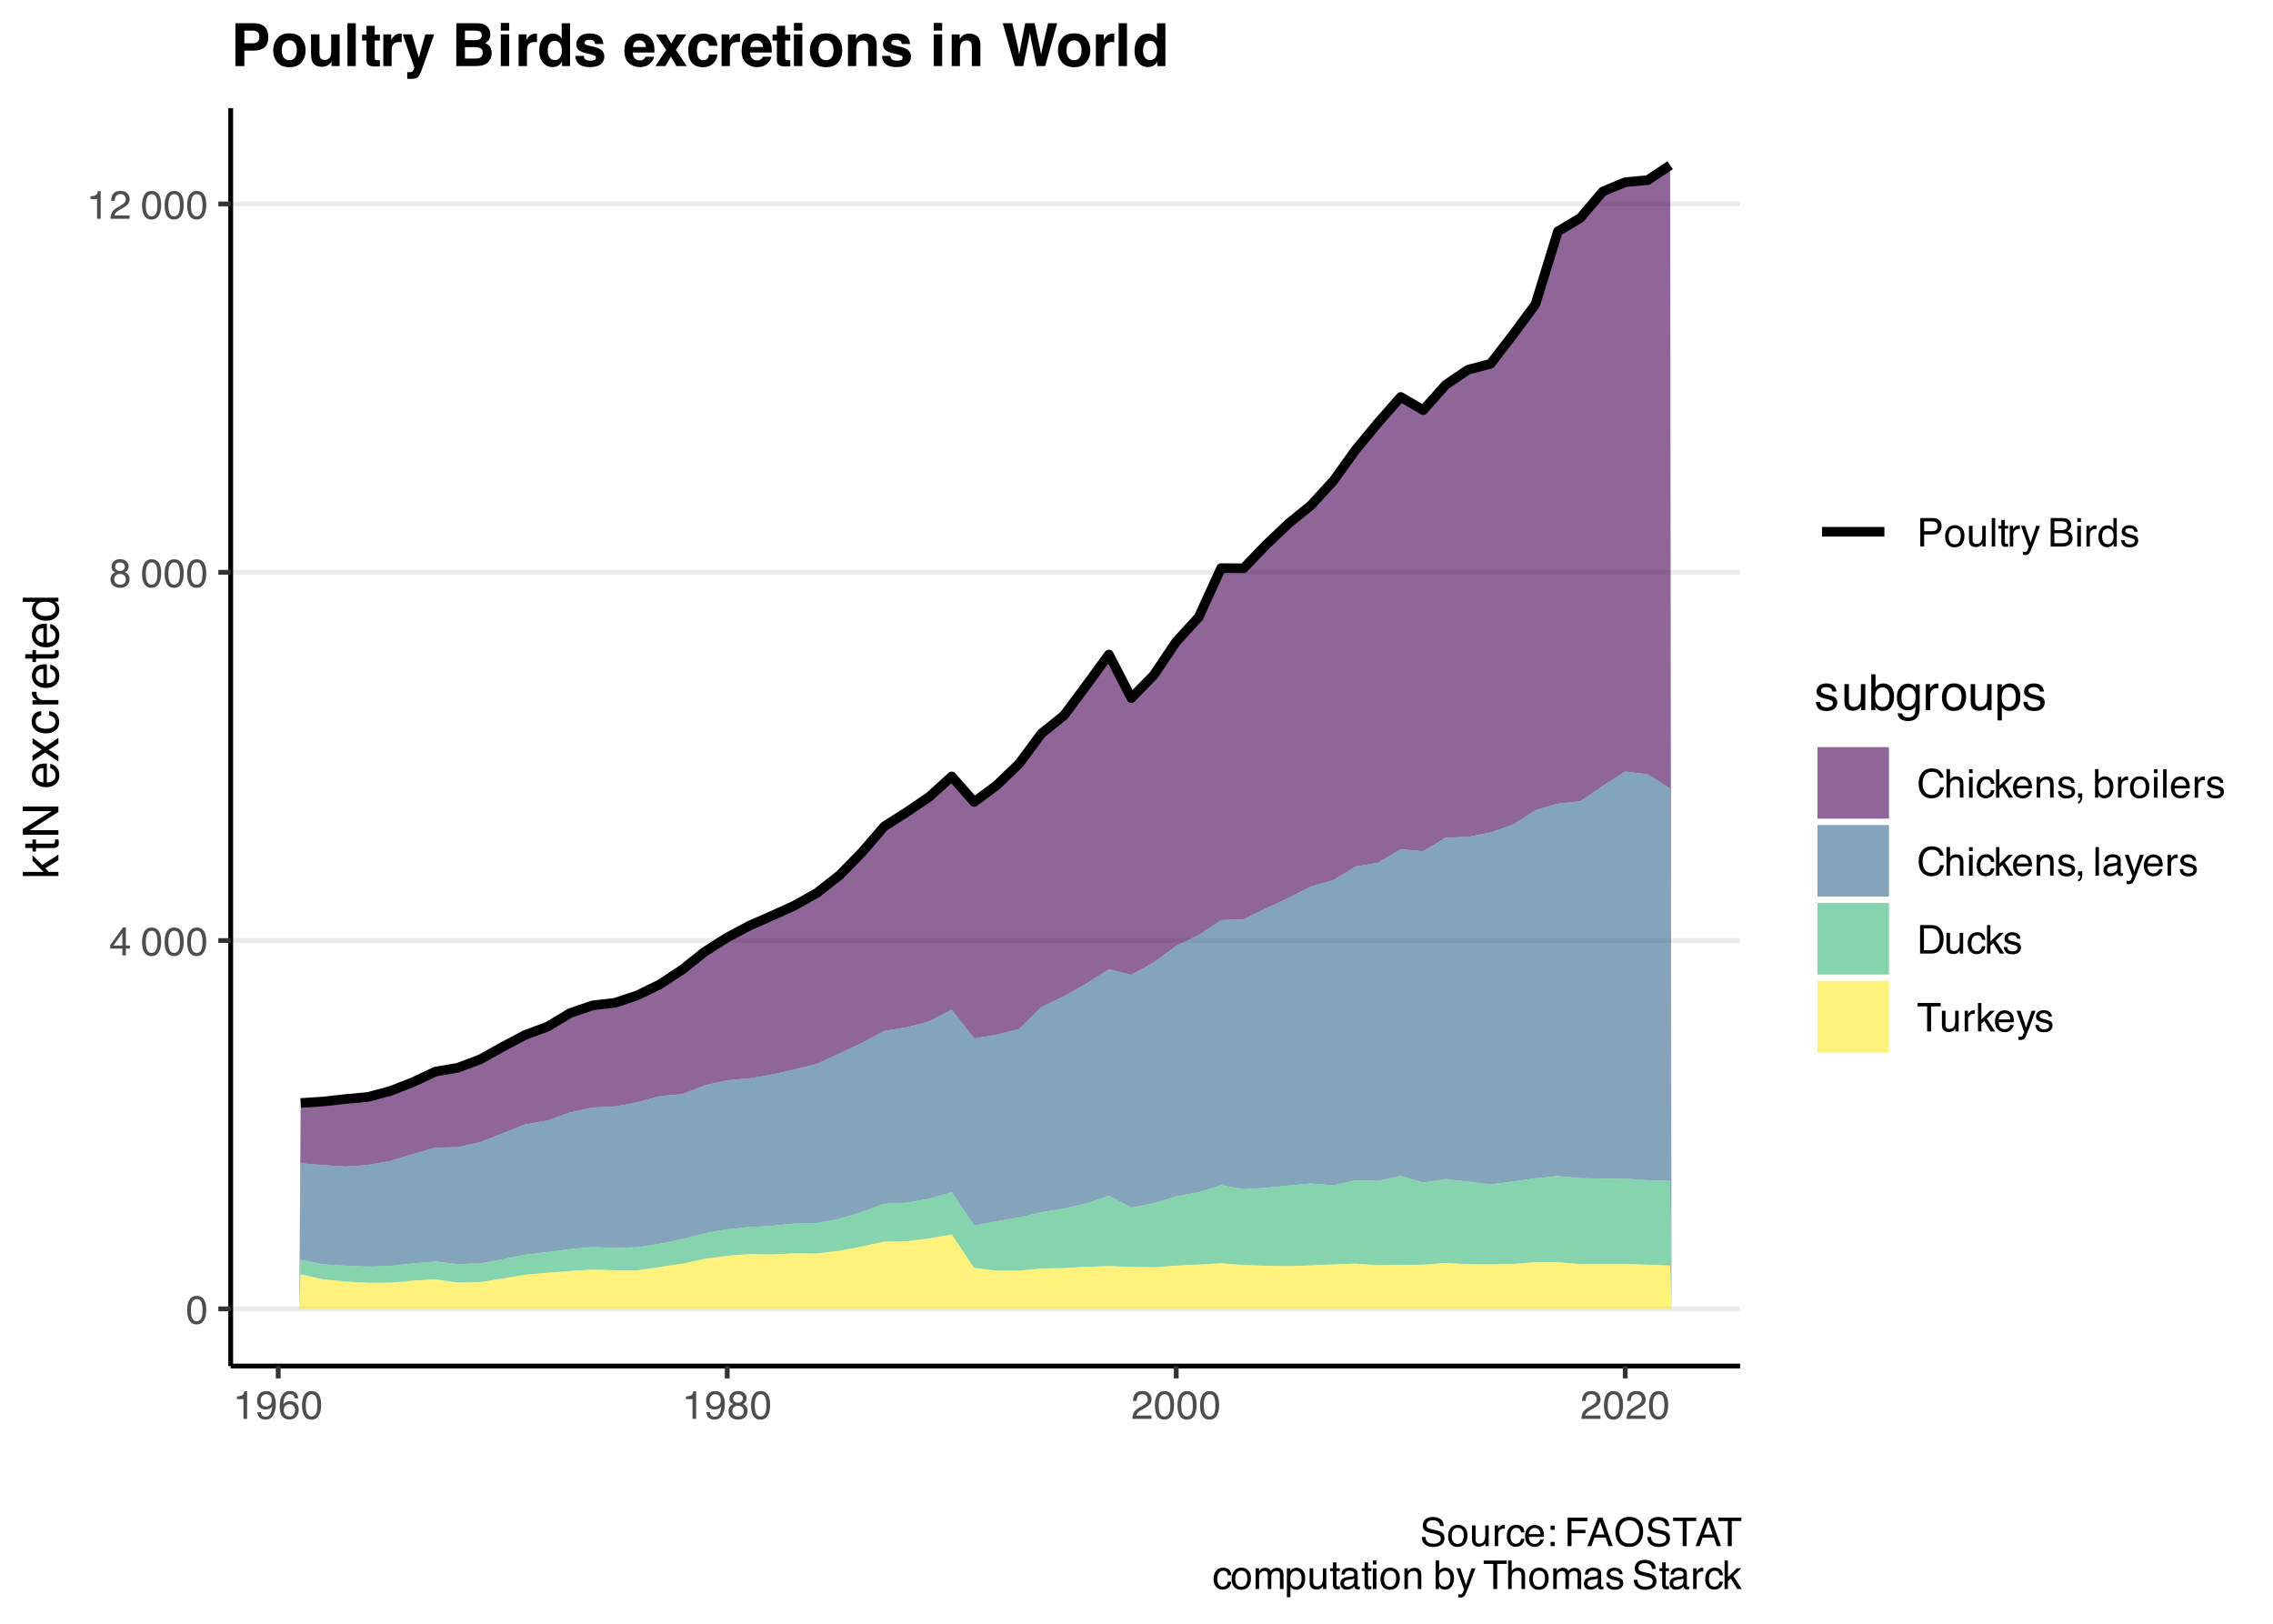 <?xml version="1.0" encoding="UTF-8"?>
<svg xmlns="http://www.w3.org/2000/svg" xmlns:xlink="http://www.w3.org/1999/xlink" width="504" height="360" viewBox="0 0 504 360">
<defs>
<g>
<g id="glyph-0-0">
<path d="M 0.281 0 L 0.281 -6.312 L 5.297 -6.312 L 5.297 0 Z M 4.5 -0.797 L 4.5 -5.516 L 1.078 -5.516 L 1.078 -0.797 Z M 4.5 -0.797 "/>
</g>
<g id="glyph-0-1">
<path d="M 2.375 -6.156 C 3.176 -6.156 3.754 -5.828 4.109 -5.172 C 4.379 -4.66 4.516 -3.961 4.516 -3.078 C 4.516 -2.242 4.391 -1.555 4.141 -1.016 C 3.785 -0.223 3.195 0.172 2.375 0.172 C 1.633 0.172 1.082 -0.148 0.719 -0.797 C 0.426 -1.328 0.281 -2.047 0.281 -2.953 C 0.281 -3.648 0.367 -4.25 0.547 -4.75 C 0.879 -5.688 1.488 -6.156 2.375 -6.156 Z M 2.375 -0.531 C 2.77 -0.531 3.086 -0.707 3.328 -1.062 C 3.566 -1.426 3.688 -2.086 3.688 -3.047 C 3.688 -3.754 3.598 -4.332 3.422 -4.781 C 3.254 -5.227 2.922 -5.453 2.422 -5.453 C 1.973 -5.453 1.641 -5.238 1.422 -4.812 C 1.211 -4.383 1.109 -3.754 1.109 -2.922 C 1.109 -2.297 1.176 -1.789 1.312 -1.406 C 1.52 -0.82 1.875 -0.531 2.375 -0.531 Z M 2.375 -0.531 "/>
</g>
<g id="glyph-0-2">
<path d="M 2.906 -2.172 L 2.906 -4.969 L 0.938 -2.172 Z M 2.922 0 L 2.922 -1.5 L 0.219 -1.5 L 0.219 -2.266 L 3.047 -6.172 L 3.688 -6.172 L 3.688 -2.172 L 4.594 -2.172 L 4.594 -1.5 L 3.688 -1.5 L 3.688 0 Z M 2.922 0 "/>
</g>
<g id="glyph-0-3">
</g>
<g id="glyph-0-4">
<path d="M 2.391 -3.578 C 2.734 -3.578 3 -3.672 3.188 -3.859 C 3.383 -4.047 3.484 -4.273 3.484 -4.547 C 3.484 -4.773 3.391 -4.984 3.203 -5.172 C 3.016 -5.359 2.734 -5.453 2.359 -5.453 C 1.992 -5.453 1.727 -5.359 1.562 -5.172 C 1.395 -4.984 1.312 -4.758 1.312 -4.5 C 1.312 -4.207 1.414 -3.977 1.625 -3.812 C 1.844 -3.656 2.098 -3.578 2.391 -3.578 Z M 2.438 -0.531 C 2.801 -0.531 3.098 -0.625 3.328 -0.812 C 3.566 -1.008 3.688 -1.301 3.688 -1.688 C 3.688 -2.082 3.562 -2.383 3.312 -2.594 C 3.07 -2.801 2.766 -2.906 2.391 -2.906 C 2.016 -2.906 1.707 -2.797 1.469 -2.578 C 1.238 -2.367 1.125 -2.078 1.125 -1.703 C 1.125 -1.391 1.227 -1.113 1.438 -0.875 C 1.656 -0.645 1.988 -0.531 2.438 -0.531 Z M 1.344 -3.281 C 1.125 -3.375 0.957 -3.477 0.844 -3.594 C 0.613 -3.82 0.5 -4.125 0.5 -4.5 C 0.5 -4.957 0.664 -5.348 1 -5.672 C 1.332 -6.004 1.801 -6.172 2.406 -6.172 C 3 -6.172 3.461 -6.016 3.797 -5.703 C 4.129 -5.391 4.297 -5.023 4.297 -4.609 C 4.297 -4.223 4.195 -3.914 4 -3.688 C 3.895 -3.551 3.727 -3.414 3.5 -3.281 C 3.758 -3.164 3.961 -3.031 4.109 -2.875 C 4.379 -2.594 4.516 -2.223 4.516 -1.766 C 4.516 -1.223 4.332 -0.766 3.969 -0.391 C 3.602 -0.016 3.086 0.172 2.422 0.172 C 1.828 0.172 1.32 0.008 0.906 -0.312 C 0.488 -0.633 0.281 -1.109 0.281 -1.734 C 0.281 -2.086 0.367 -2.395 0.547 -2.656 C 0.723 -2.926 0.988 -3.133 1.344 -3.281 Z M 1.344 -3.281 "/>
</g>
<g id="glyph-0-5">
<path d="M 0.844 -4.359 L 0.844 -4.953 C 1.395 -5.004 1.781 -5.094 2 -5.219 C 2.227 -5.344 2.395 -5.645 2.5 -6.125 L 3.109 -6.125 L 3.109 0 L 2.297 0 L 2.297 -4.359 Z M 0.844 -4.359 "/>
</g>
<g id="glyph-0-6">
<path d="M 0.281 0 C 0.301 -0.531 0.406 -0.988 0.594 -1.375 C 0.789 -1.77 1.164 -2.129 1.719 -2.453 L 2.547 -2.922 C 2.91 -3.141 3.164 -3.328 3.312 -3.484 C 3.551 -3.711 3.672 -3.984 3.672 -4.297 C 3.672 -4.648 3.562 -4.93 3.344 -5.141 C 3.133 -5.359 2.848 -5.469 2.484 -5.469 C 1.961 -5.469 1.598 -5.266 1.391 -4.859 C 1.285 -4.648 1.227 -4.352 1.219 -3.969 L 0.422 -3.969 C 0.43 -4.5 0.531 -4.938 0.719 -5.281 C 1.051 -5.875 1.645 -6.172 2.5 -6.172 C 3.195 -6.172 3.707 -5.977 4.031 -5.594 C 4.363 -5.219 4.531 -4.797 4.531 -4.328 C 4.531 -3.836 4.352 -3.414 4 -3.062 C 3.801 -2.863 3.441 -2.617 2.922 -2.328 L 2.344 -2 C 2.062 -1.844 1.836 -1.695 1.672 -1.562 C 1.391 -1.312 1.211 -1.035 1.141 -0.734 L 4.5 -0.734 L 4.5 0 Z M 0.281 0 "/>
</g>
<g id="glyph-0-7">
<path d="M 1.172 -1.484 C 1.191 -1.055 1.352 -0.758 1.656 -0.594 C 1.82 -0.508 2 -0.469 2.188 -0.469 C 2.562 -0.469 2.879 -0.617 3.141 -0.922 C 3.398 -1.234 3.582 -1.863 3.688 -2.812 C 3.52 -2.539 3.305 -2.348 3.047 -2.234 C 2.797 -2.129 2.523 -2.078 2.234 -2.078 C 1.641 -2.078 1.172 -2.258 0.828 -2.625 C 0.484 -2.988 0.312 -3.461 0.312 -4.047 C 0.312 -4.609 0.477 -5.098 0.812 -5.516 C 1.156 -5.941 1.66 -6.156 2.328 -6.156 C 3.223 -6.156 3.844 -5.754 4.188 -4.953 C 4.375 -4.504 4.469 -3.945 4.469 -3.281 C 4.469 -2.531 4.352 -1.863 4.125 -1.281 C 3.75 -0.312 3.113 0.172 2.219 0.172 C 1.625 0.172 1.172 0.016 0.859 -0.297 C 0.547 -0.609 0.391 -1.004 0.391 -1.484 Z M 2.344 -2.75 C 2.645 -2.75 2.922 -2.848 3.172 -3.047 C 3.43 -3.254 3.562 -3.609 3.562 -4.109 C 3.562 -4.566 3.445 -4.906 3.219 -5.125 C 2.988 -5.344 2.695 -5.453 2.344 -5.453 C 1.969 -5.453 1.664 -5.32 1.438 -5.062 C 1.219 -4.812 1.109 -4.477 1.109 -4.062 C 1.109 -3.656 1.207 -3.332 1.406 -3.094 C 1.602 -2.863 1.914 -2.75 2.344 -2.75 Z M 2.344 -2.75 "/>
</g>
<g id="glyph-0-8">
<path d="M 2.578 -6.172 C 3.266 -6.172 3.742 -5.992 4.016 -5.641 C 4.285 -5.285 4.422 -4.922 4.422 -4.547 L 3.656 -4.547 C 3.602 -4.785 3.531 -4.973 3.438 -5.109 C 3.25 -5.367 2.961 -5.5 2.578 -5.5 C 2.148 -5.5 1.805 -5.297 1.547 -4.891 C 1.297 -4.492 1.156 -3.926 1.125 -3.188 C 1.301 -3.445 1.523 -3.641 1.797 -3.766 C 2.047 -3.879 2.32 -3.938 2.625 -3.938 C 3.133 -3.938 3.582 -3.77 3.969 -3.438 C 4.352 -3.113 4.547 -2.625 4.547 -1.969 C 4.547 -1.414 4.363 -0.922 4 -0.484 C 3.633 -0.055 3.117 0.156 2.453 0.156 C 1.867 0.156 1.367 -0.062 0.953 -0.5 C 0.535 -0.938 0.328 -1.672 0.328 -2.703 C 0.328 -3.461 0.422 -4.109 0.609 -4.641 C 0.961 -5.66 1.617 -6.172 2.578 -6.172 Z M 2.516 -0.531 C 2.922 -0.531 3.223 -0.664 3.422 -0.938 C 3.629 -1.207 3.734 -1.531 3.734 -1.906 C 3.734 -2.219 3.641 -2.516 3.453 -2.797 C 3.273 -3.086 2.953 -3.234 2.484 -3.234 C 2.148 -3.234 1.859 -3.125 1.609 -2.906 C 1.359 -2.688 1.234 -2.352 1.234 -1.906 C 1.234 -1.52 1.344 -1.191 1.562 -0.922 C 1.789 -0.66 2.109 -0.531 2.516 -0.531 Z M 2.516 -0.531 "/>
</g>
<g id="glyph-0-9">
<path d="M 0.75 -6.312 L 3.594 -6.312 C 4.156 -6.312 4.609 -6.148 4.953 -5.828 C 5.297 -5.516 5.469 -5.07 5.469 -4.5 C 5.469 -4.008 5.312 -3.582 5 -3.219 C 4.695 -2.852 4.227 -2.672 3.594 -2.672 L 1.609 -2.672 L 1.609 0 L 0.75 0 Z M 4.594 -4.5 C 4.594 -4.957 4.422 -5.27 4.078 -5.438 C 3.891 -5.531 3.633 -5.578 3.312 -5.578 L 1.609 -5.578 L 1.609 -3.391 L 3.312 -3.391 C 3.695 -3.391 4.004 -3.469 4.234 -3.625 C 4.473 -3.789 4.594 -4.082 4.594 -4.5 Z M 4.594 -4.5 "/>
</g>
<g id="glyph-0-10">
<path d="M 2.391 -0.5 C 2.898 -0.5 3.25 -0.691 3.438 -1.078 C 3.633 -1.461 3.734 -1.895 3.734 -2.375 C 3.734 -2.801 3.664 -3.148 3.531 -3.422 C 3.312 -3.848 2.938 -4.062 2.406 -4.062 C 1.926 -4.062 1.578 -3.879 1.359 -3.516 C 1.148 -3.16 1.047 -2.727 1.047 -2.219 C 1.047 -1.727 1.148 -1.316 1.359 -0.984 C 1.578 -0.66 1.922 -0.5 2.391 -0.5 Z M 2.422 -4.734 C 3.016 -4.734 3.516 -4.535 3.922 -4.141 C 4.336 -3.742 4.547 -3.16 4.547 -2.391 C 4.547 -1.648 4.363 -1.035 4 -0.547 C 3.633 -0.066 3.07 0.172 2.312 0.172 C 1.688 0.172 1.188 -0.039 0.812 -0.469 C 0.438 -0.895 0.25 -1.473 0.25 -2.203 C 0.25 -2.973 0.445 -3.586 0.844 -4.047 C 1.238 -4.504 1.766 -4.734 2.422 -4.734 Z M 2.391 -4.719 Z M 2.391 -4.719 "/>
</g>
<g id="glyph-0-11">
<path d="M 1.344 -4.594 L 1.344 -1.547 C 1.344 -1.305 1.379 -1.113 1.453 -0.969 C 1.586 -0.695 1.844 -0.562 2.219 -0.562 C 2.758 -0.562 3.125 -0.801 3.312 -1.281 C 3.426 -1.539 3.484 -1.895 3.484 -2.344 L 3.484 -4.594 L 4.25 -4.594 L 4.25 0 L 3.516 0 L 3.531 -0.672 C 3.426 -0.504 3.301 -0.359 3.156 -0.234 C 2.863 0.004 2.504 0.125 2.078 0.125 C 1.422 0.125 0.977 -0.094 0.75 -0.531 C 0.613 -0.77 0.547 -1.082 0.547 -1.469 L 0.547 -4.594 Z M 2.406 -4.719 Z M 2.406 -4.719 "/>
</g>
<g id="glyph-0-12">
<path d="M 0.594 -6.312 L 1.359 -6.312 L 1.359 0 L 0.594 0 Z M 0.594 -6.312 "/>
</g>
<g id="glyph-0-13">
<path d="M 0.719 -5.891 L 1.5 -5.891 L 1.5 -4.594 L 2.234 -4.594 L 2.234 -3.969 L 1.5 -3.969 L 1.5 -0.969 C 1.5 -0.801 1.555 -0.691 1.672 -0.641 C 1.723 -0.609 1.82 -0.594 1.969 -0.594 C 2 -0.594 2.035 -0.594 2.078 -0.594 C 2.129 -0.594 2.18 -0.598 2.234 -0.609 L 2.234 0 C 2.148 0.02 2.055 0.035 1.953 0.047 C 1.859 0.066 1.758 0.078 1.656 0.078 C 1.289 0.078 1.039 -0.016 0.906 -0.203 C 0.781 -0.391 0.719 -0.629 0.719 -0.922 L 0.719 -3.969 L 0.094 -3.969 L 0.094 -4.594 L 0.719 -4.594 Z M 0.719 -5.891 "/>
</g>
<g id="glyph-0-14">
<path d="M 0.594 -4.594 L 1.328 -4.594 L 1.328 -3.812 C 1.379 -3.957 1.523 -4.141 1.766 -4.359 C 2.004 -4.586 2.273 -4.703 2.578 -4.703 C 2.586 -4.703 2.609 -4.695 2.641 -4.688 C 2.68 -4.688 2.742 -4.688 2.828 -4.688 L 2.828 -3.859 C 2.773 -3.867 2.727 -3.875 2.688 -3.875 C 2.656 -3.883 2.617 -3.891 2.578 -3.891 C 2.18 -3.891 1.879 -3.766 1.672 -3.516 C 1.461 -3.266 1.359 -2.973 1.359 -2.641 L 1.359 0 L 0.594 0 Z M 0.594 -4.594 "/>
</g>
<g id="glyph-0-15">
<path d="M 3.438 -4.594 L 4.297 -4.594 C 4.18 -4.301 3.938 -3.629 3.562 -2.578 C 3.289 -1.785 3.055 -1.145 2.859 -0.656 C 2.41 0.52 2.094 1.238 1.906 1.5 C 1.727 1.758 1.414 1.891 0.969 1.891 C 0.863 1.891 0.781 1.883 0.719 1.875 C 0.664 1.863 0.594 1.848 0.5 1.828 L 0.5 1.125 C 0.633 1.156 0.734 1.176 0.797 1.188 C 0.859 1.195 0.91 1.203 0.953 1.203 C 1.098 1.203 1.203 1.176 1.266 1.125 C 1.336 1.082 1.395 1.023 1.438 0.953 C 1.457 0.93 1.508 0.812 1.594 0.594 C 1.688 0.383 1.754 0.234 1.797 0.141 L 0.094 -4.594 L 0.969 -4.594 L 2.203 -0.859 Z M 2.188 -4.719 Z M 2.188 -4.719 "/>
</g>
<g id="glyph-0-16">
<path d="M 3.047 -3.641 C 3.398 -3.641 3.68 -3.691 3.891 -3.797 C 4.203 -3.953 4.359 -4.234 4.359 -4.641 C 4.359 -5.055 4.191 -5.336 3.859 -5.484 C 3.66 -5.555 3.379 -5.594 3.016 -5.594 L 1.484 -5.594 L 1.484 -3.641 Z M 3.328 -0.734 C 3.848 -0.734 4.223 -0.883 4.453 -1.188 C 4.586 -1.375 4.656 -1.602 4.656 -1.875 C 4.656 -2.332 4.453 -2.645 4.047 -2.812 C 3.828 -2.906 3.539 -2.953 3.188 -2.953 L 1.484 -2.953 L 1.484 -0.734 Z M 0.656 -6.312 L 3.359 -6.312 C 4.098 -6.312 4.625 -6.086 4.938 -5.641 C 5.113 -5.379 5.203 -5.082 5.203 -4.75 C 5.203 -4.352 5.094 -4.023 4.875 -3.766 C 4.75 -3.629 4.578 -3.504 4.359 -3.391 C 4.68 -3.273 4.926 -3.141 5.094 -2.984 C 5.375 -2.703 5.516 -2.32 5.516 -1.844 C 5.516 -1.438 5.391 -1.066 5.141 -0.734 C 4.754 -0.242 4.145 0 3.312 0 L 0.656 0 Z M 0.656 -6.312 "/>
</g>
<g id="glyph-0-17">
<path d="M 0.562 -4.578 L 1.359 -4.578 L 1.359 0 L 0.562 0 Z M 0.562 -6.312 L 1.359 -6.312 L 1.359 -5.438 L 0.562 -5.438 Z M 0.562 -6.312 "/>
</g>
<g id="glyph-0-18">
<path d="M 1.062 -2.25 C 1.062 -1.75 1.164 -1.332 1.375 -1 C 1.582 -0.676 1.914 -0.516 2.375 -0.516 C 2.727 -0.516 3.02 -0.664 3.25 -0.969 C 3.488 -1.281 3.609 -1.723 3.609 -2.297 C 3.609 -2.879 3.488 -3.305 3.25 -3.578 C 3.008 -3.859 2.711 -4 2.359 -4 C 1.973 -4 1.66 -3.848 1.422 -3.547 C 1.18 -3.254 1.062 -2.82 1.062 -2.25 Z M 2.219 -4.688 C 2.57 -4.688 2.867 -4.609 3.109 -4.453 C 3.242 -4.367 3.398 -4.219 3.578 -4 L 3.578 -6.328 L 4.312 -6.328 L 4.312 0 L 3.625 0 L 3.625 -0.641 C 3.438 -0.359 3.219 -0.156 2.969 -0.031 C 2.727 0.094 2.453 0.156 2.141 0.156 C 1.617 0.156 1.172 -0.055 0.797 -0.484 C 0.422 -0.91 0.234 -1.484 0.234 -2.203 C 0.234 -2.867 0.406 -3.445 0.75 -3.938 C 1.094 -4.438 1.582 -4.688 2.219 -4.688 Z M 2.219 -4.688 "/>
</g>
<g id="glyph-0-19">
<path d="M 1.031 -1.438 C 1.051 -1.188 1.113 -0.988 1.219 -0.844 C 1.414 -0.602 1.754 -0.484 2.234 -0.484 C 2.516 -0.484 2.766 -0.539 2.984 -0.656 C 3.203 -0.781 3.312 -0.973 3.312 -1.234 C 3.312 -1.43 3.223 -1.582 3.047 -1.688 C 2.941 -1.75 2.723 -1.82 2.391 -1.906 L 1.781 -2.062 C 1.383 -2.164 1.094 -2.273 0.906 -2.391 C 0.57 -2.598 0.406 -2.891 0.406 -3.266 C 0.406 -3.691 0.562 -4.039 0.875 -4.312 C 1.195 -4.582 1.617 -4.719 2.141 -4.719 C 2.836 -4.719 3.336 -4.516 3.641 -4.109 C 3.836 -3.848 3.93 -3.57 3.922 -3.281 L 3.203 -3.281 C 3.18 -3.457 3.117 -3.613 3.016 -3.75 C 2.836 -3.957 2.531 -4.062 2.094 -4.062 C 1.801 -4.062 1.578 -4.004 1.422 -3.891 C 1.273 -3.773 1.203 -3.629 1.203 -3.453 C 1.203 -3.254 1.301 -3.094 1.5 -2.969 C 1.613 -2.895 1.781 -2.832 2 -2.781 L 2.516 -2.656 C 3.066 -2.52 3.438 -2.391 3.625 -2.266 C 3.926 -2.066 4.078 -1.754 4.078 -1.328 C 4.078 -0.922 3.922 -0.566 3.609 -0.266 C 3.305 0.023 2.832 0.172 2.188 0.172 C 1.508 0.172 1.023 0.02 0.734 -0.281 C 0.453 -0.594 0.301 -0.977 0.281 -1.438 Z M 2.172 -4.719 Z M 2.172 -4.719 "/>
</g>
<g id="glyph-0-20">
<path d="M 3.328 -6.484 C 4.129 -6.484 4.75 -6.27 5.188 -5.844 C 5.625 -5.426 5.867 -4.953 5.922 -4.422 L 5.094 -4.422 C 5 -4.828 4.812 -5.145 4.531 -5.375 C 4.25 -5.613 3.852 -5.734 3.344 -5.734 C 2.719 -5.734 2.211 -5.516 1.828 -5.078 C 1.453 -4.641 1.266 -3.973 1.266 -3.078 C 1.266 -2.336 1.438 -1.738 1.781 -1.281 C 2.125 -0.82 2.633 -0.594 3.312 -0.594 C 3.945 -0.594 4.43 -0.832 4.766 -1.312 C 4.93 -1.57 5.062 -1.906 5.156 -2.312 L 5.984 -2.312 C 5.91 -1.656 5.664 -1.102 5.25 -0.656 C 4.75 -0.113 4.07 0.156 3.219 0.156 C 2.488 0.156 1.875 -0.062 1.375 -0.5 C 0.719 -1.094 0.391 -2 0.391 -3.219 C 0.391 -4.156 0.633 -4.922 1.125 -5.516 C 1.656 -6.16 2.391 -6.484 3.328 -6.484 Z M 3.156 -6.484 Z M 3.156 -6.484 "/>
</g>
<g id="glyph-0-21">
<path d="M 0.562 -6.328 L 1.344 -6.328 L 1.344 -3.984 C 1.52 -4.211 1.68 -4.375 1.828 -4.469 C 2.078 -4.633 2.391 -4.719 2.766 -4.719 C 3.43 -4.719 3.883 -4.484 4.125 -4.016 C 4.25 -3.754 4.312 -3.398 4.312 -2.953 L 4.312 0 L 3.516 0 L 3.516 -2.906 C 3.516 -3.238 3.473 -3.484 3.391 -3.641 C 3.254 -3.891 2.992 -4.016 2.609 -4.016 C 2.285 -4.016 1.992 -3.906 1.734 -3.688 C 1.473 -3.469 1.344 -3.051 1.344 -2.438 L 1.344 0 L 0.562 0 Z M 0.562 -6.328 "/>
</g>
<g id="glyph-0-22">
<path d="M 2.344 -4.734 C 2.863 -4.734 3.285 -4.609 3.609 -4.359 C 3.93 -4.109 4.125 -3.672 4.188 -3.047 L 3.438 -3.047 C 3.395 -3.336 3.289 -3.578 3.125 -3.766 C 2.957 -3.953 2.695 -4.047 2.344 -4.047 C 1.852 -4.047 1.5 -3.801 1.281 -3.312 C 1.145 -3.008 1.078 -2.629 1.078 -2.172 C 1.078 -1.703 1.172 -1.312 1.359 -1 C 1.555 -0.688 1.867 -0.531 2.297 -0.531 C 2.609 -0.531 2.859 -0.625 3.047 -0.812 C 3.234 -1.008 3.363 -1.281 3.438 -1.625 L 4.188 -1.625 C 4.102 -1.02 3.891 -0.57 3.547 -0.281 C 3.203 0 2.766 0.141 2.234 0.141 C 1.629 0.141 1.145 -0.078 0.781 -0.516 C 0.426 -0.961 0.25 -1.516 0.25 -2.172 C 0.25 -2.984 0.445 -3.613 0.844 -4.062 C 1.238 -4.508 1.738 -4.734 2.344 -4.734 Z M 2.219 -4.719 Z M 2.219 -4.719 "/>
</g>
<g id="glyph-0-23">
<path d="M 0.547 -6.312 L 1.297 -6.312 L 1.297 -2.641 L 3.281 -4.594 L 4.266 -4.594 L 2.5 -2.875 L 4.359 0 L 3.375 0 L 1.938 -2.312 L 1.297 -1.734 L 1.297 0 L 0.547 0 Z M 0.547 -6.312 "/>
</g>
<g id="glyph-0-24">
<path d="M 2.484 -4.703 C 2.805 -4.703 3.117 -4.625 3.422 -4.469 C 3.734 -4.32 3.969 -4.125 4.125 -3.875 C 4.281 -3.645 4.383 -3.375 4.438 -3.062 C 4.488 -2.852 4.516 -2.516 4.516 -2.047 L 1.141 -2.047 C 1.148 -1.586 1.258 -1.211 1.469 -0.922 C 1.676 -0.641 1.992 -0.5 2.422 -0.5 C 2.828 -0.5 3.148 -0.633 3.391 -0.906 C 3.523 -1.062 3.625 -1.238 3.688 -1.438 L 4.453 -1.438 C 4.43 -1.27 4.363 -1.082 4.25 -0.875 C 4.133 -0.664 4.004 -0.5 3.859 -0.375 C 3.629 -0.145 3.344 0.008 3 0.094 C 2.812 0.133 2.598 0.156 2.359 0.156 C 1.785 0.156 1.301 -0.051 0.906 -0.469 C 0.508 -0.883 0.312 -1.469 0.312 -2.219 C 0.312 -2.945 0.508 -3.539 0.906 -4 C 1.312 -4.469 1.836 -4.703 2.484 -4.703 Z M 3.719 -2.672 C 3.688 -3.004 3.613 -3.27 3.5 -3.469 C 3.281 -3.844 2.926 -4.031 2.438 -4.031 C 2.082 -4.031 1.785 -3.898 1.547 -3.641 C 1.305 -3.391 1.176 -3.066 1.156 -2.672 Z M 2.406 -4.719 Z M 2.406 -4.719 "/>
</g>
<g id="glyph-0-25">
<path d="M 0.562 -4.594 L 1.297 -4.594 L 1.297 -3.953 C 1.516 -4.211 1.742 -4.398 1.984 -4.516 C 2.234 -4.641 2.508 -4.703 2.812 -4.703 C 3.457 -4.703 3.895 -4.473 4.125 -4.016 C 4.25 -3.766 4.312 -3.41 4.312 -2.953 L 4.312 0 L 3.531 0 L 3.531 -2.906 C 3.531 -3.176 3.488 -3.398 3.406 -3.578 C 3.27 -3.859 3.02 -4 2.656 -4 C 2.477 -4 2.328 -3.984 2.203 -3.953 C 1.992 -3.891 1.812 -3.766 1.656 -3.578 C 1.52 -3.422 1.43 -3.258 1.391 -3.094 C 1.359 -2.938 1.344 -2.707 1.344 -2.406 L 1.344 0 L 0.562 0 Z M 2.391 -4.719 Z M 2.391 -4.719 "/>
</g>
<g id="glyph-0-26">
<path d="M 0.734 0.891 C 0.93 0.859 1.066 0.723 1.141 0.484 C 1.191 0.348 1.219 0.223 1.219 0.109 C 1.219 0.086 1.211 0.066 1.203 0.047 C 1.203 0.035 1.203 0.02 1.203 0 L 0.734 0 L 0.734 -0.938 L 1.656 -0.938 L 1.656 -0.062 C 1.656 0.27 1.582 0.566 1.438 0.828 C 1.301 1.086 1.066 1.25 0.734 1.312 Z M 0.734 0.891 "/>
</g>
<g id="glyph-0-27">
<path d="M 0.5 -6.328 L 1.266 -6.328 L 1.266 -4.047 C 1.43 -4.266 1.629 -4.43 1.859 -4.547 C 2.098 -4.66 2.352 -4.719 2.625 -4.719 C 3.195 -4.719 3.66 -4.52 4.016 -4.125 C 4.379 -3.738 4.562 -3.16 4.562 -2.391 C 4.562 -1.66 4.383 -1.055 4.031 -0.578 C 3.676 -0.098 3.188 0.141 2.562 0.141 C 2.219 0.141 1.922 0.055 1.672 -0.109 C 1.535 -0.203 1.383 -0.363 1.219 -0.594 L 1.219 0 L 0.5 0 Z M 2.516 -0.531 C 2.93 -0.531 3.242 -0.695 3.453 -1.031 C 3.66 -1.363 3.766 -1.801 3.766 -2.344 C 3.766 -2.832 3.66 -3.234 3.453 -3.547 C 3.242 -3.867 2.938 -4.031 2.531 -4.031 C 2.188 -4.031 1.879 -3.898 1.609 -3.641 C 1.348 -3.379 1.219 -2.945 1.219 -2.344 C 1.219 -1.914 1.27 -1.566 1.375 -1.297 C 1.582 -0.785 1.961 -0.531 2.516 -0.531 Z M 2.516 -0.531 "/>
</g>
<g id="glyph-0-28">
<path d="M 1.156 -1.219 C 1.156 -1 1.238 -0.82 1.406 -0.688 C 1.57 -0.562 1.766 -0.5 1.984 -0.5 C 2.254 -0.5 2.52 -0.562 2.781 -0.688 C 3.207 -0.895 3.422 -1.238 3.422 -1.719 L 3.422 -2.344 C 3.328 -2.281 3.203 -2.227 3.047 -2.188 C 2.898 -2.145 2.754 -2.117 2.609 -2.109 L 2.141 -2.047 C 1.867 -2.004 1.66 -1.945 1.516 -1.875 C 1.273 -1.738 1.156 -1.52 1.156 -1.219 Z M 3.031 -2.781 C 3.207 -2.812 3.328 -2.891 3.391 -3.016 C 3.422 -3.078 3.438 -3.176 3.438 -3.312 C 3.438 -3.57 3.344 -3.758 3.156 -3.875 C 2.969 -4 2.703 -4.062 2.359 -4.062 C 1.953 -4.062 1.664 -3.953 1.5 -3.734 C 1.406 -3.609 1.344 -3.43 1.312 -3.203 L 0.594 -3.203 C 0.602 -3.766 0.785 -4.156 1.141 -4.375 C 1.492 -4.602 1.906 -4.719 2.375 -4.719 C 2.914 -4.719 3.352 -4.613 3.688 -4.406 C 4.02 -4.195 4.188 -3.875 4.188 -3.438 L 4.188 -0.797 C 4.188 -0.711 4.203 -0.645 4.234 -0.594 C 4.273 -0.551 4.348 -0.531 4.453 -0.531 C 4.484 -0.531 4.52 -0.531 4.562 -0.531 C 4.602 -0.531 4.648 -0.535 4.703 -0.547 L 4.703 0.016 C 4.578 0.055 4.484 0.078 4.422 0.078 C 4.359 0.086 4.273 0.094 4.172 0.094 C 3.898 0.094 3.707 0 3.594 -0.188 C 3.531 -0.281 3.484 -0.422 3.453 -0.609 C 3.297 -0.398 3.07 -0.219 2.781 -0.062 C 2.488 0.082 2.16 0.156 1.797 0.156 C 1.367 0.156 1.02 0.023 0.75 -0.234 C 0.488 -0.492 0.359 -0.816 0.359 -1.203 C 0.359 -1.629 0.488 -1.957 0.75 -2.188 C 1.02 -2.426 1.367 -2.578 1.797 -2.641 Z M 2.391 -4.719 Z M 2.391 -4.719 "/>
</g>
<g id="glyph-0-29">
<path d="M 3.094 -0.734 C 3.383 -0.734 3.625 -0.766 3.812 -0.828 C 4.133 -0.93 4.406 -1.145 4.625 -1.469 C 4.789 -1.719 4.91 -2.039 4.984 -2.438 C 5.023 -2.676 5.047 -2.898 5.047 -3.109 C 5.047 -3.891 4.891 -4.492 4.578 -4.922 C 4.273 -5.359 3.773 -5.578 3.078 -5.578 L 1.562 -5.578 L 1.562 -0.734 Z M 0.703 -6.312 L 3.266 -6.312 C 4.129 -6.312 4.801 -6.004 5.281 -5.391 C 5.707 -4.828 5.922 -4.113 5.922 -3.25 C 5.922 -2.582 5.797 -1.977 5.547 -1.438 C 5.098 -0.477 4.332 0 3.25 0 L 0.703 0 Z M 0.703 -6.312 "/>
</g>
<g id="glyph-0-30">
<path d="M 5.266 -6.312 L 5.266 -5.562 L 3.141 -5.562 L 3.141 0 L 2.266 0 L 2.266 -5.562 L 0.141 -5.562 L 0.141 -6.312 Z M 5.266 -6.312 "/>
</g>
<g id="glyph-0-31">
<path d="M 1.234 -2.031 C 1.254 -1.676 1.336 -1.383 1.484 -1.156 C 1.766 -0.738 2.266 -0.531 2.984 -0.531 C 3.305 -0.531 3.598 -0.578 3.859 -0.672 C 4.367 -0.848 4.625 -1.164 4.625 -1.625 C 4.625 -1.969 4.516 -2.211 4.297 -2.359 C 4.078 -2.504 3.738 -2.629 3.281 -2.734 L 2.422 -2.922 C 1.859 -3.055 1.461 -3.195 1.234 -3.344 C 0.836 -3.602 0.641 -4 0.641 -4.531 C 0.641 -5.094 0.832 -5.555 1.219 -5.922 C 1.613 -6.285 2.172 -6.469 2.891 -6.469 C 3.555 -6.469 4.117 -6.305 4.578 -5.984 C 5.035 -5.672 5.266 -5.16 5.266 -4.453 L 4.469 -4.453 C 4.426 -4.797 4.332 -5.055 4.188 -5.234 C 3.926 -5.566 3.484 -5.734 2.859 -5.734 C 2.359 -5.734 2 -5.625 1.781 -5.406 C 1.562 -5.195 1.453 -4.953 1.453 -4.672 C 1.453 -4.359 1.578 -4.133 1.828 -4 C 2.004 -3.906 2.391 -3.789 2.984 -3.656 L 3.859 -3.453 C 4.285 -3.348 4.617 -3.211 4.859 -3.047 C 5.254 -2.754 5.453 -2.328 5.453 -1.766 C 5.453 -1.066 5.195 -0.566 4.688 -0.266 C 4.188 0.035 3.598 0.188 2.922 0.188 C 2.141 0.188 1.523 -0.016 1.078 -0.422 C 0.629 -0.816 0.41 -1.352 0.422 -2.031 Z M 2.953 -6.484 Z M 2.953 -6.484 "/>
</g>
<g id="glyph-0-32">
<path d="M 0.969 -4.547 L 1.875 -4.547 L 1.875 -3.609 L 0.969 -3.609 Z M 0.969 -0.938 L 1.875 -0.938 L 1.875 0 L 0.969 0 Z M 0.969 -0.938 "/>
</g>
<g id="glyph-0-33">
<path d="M 0.75 -6.312 L 5.125 -6.312 L 5.125 -5.531 L 1.609 -5.531 L 1.609 -3.625 L 4.703 -3.625 L 4.703 -2.875 L 1.609 -2.875 L 1.609 0 L 0.75 0 Z M 0.75 -6.312 "/>
</g>
<g id="glyph-0-34">
<path d="M 3.906 -2.578 L 2.953 -5.375 L 1.938 -2.578 Z M 2.5 -6.312 L 3.469 -6.312 L 5.766 0 L 4.828 0 L 4.188 -1.891 L 1.688 -1.891 L 1 0 L 0.125 0 Z M 2.5 -6.312 "/>
</g>
<g id="glyph-0-35">
<path d="M 3.391 -6.484 C 4.504 -6.484 5.332 -6.125 5.875 -5.406 C 6.289 -4.844 6.5 -4.129 6.5 -3.266 C 6.5 -2.316 6.258 -1.535 5.781 -0.922 C 5.219 -0.18 4.414 0.188 3.375 0.188 C 2.406 0.188 1.645 -0.133 1.094 -0.781 C 0.594 -1.395 0.344 -2.176 0.344 -3.125 C 0.344 -3.977 0.555 -4.707 0.984 -5.312 C 1.523 -6.094 2.328 -6.484 3.391 -6.484 Z M 3.484 -0.578 C 4.234 -0.578 4.773 -0.848 5.109 -1.391 C 5.453 -1.93 5.625 -2.551 5.625 -3.25 C 5.625 -3.988 5.426 -4.582 5.031 -5.031 C 4.645 -5.488 4.113 -5.719 3.438 -5.719 C 2.789 -5.719 2.258 -5.492 1.844 -5.047 C 1.438 -4.598 1.234 -3.938 1.234 -3.062 C 1.234 -2.363 1.41 -1.773 1.766 -1.297 C 2.117 -0.816 2.691 -0.578 3.484 -0.578 Z M 3.422 -6.484 Z M 3.422 -6.484 "/>
</g>
<g id="glyph-0-36">
<path d="M 0.562 -4.594 L 1.328 -4.594 L 1.328 -3.953 C 1.516 -4.172 1.68 -4.332 1.828 -4.438 C 2.086 -4.613 2.379 -4.703 2.703 -4.703 C 3.066 -4.703 3.359 -4.613 3.578 -4.438 C 3.703 -4.332 3.816 -4.18 3.922 -3.984 C 4.098 -4.223 4.301 -4.398 4.531 -4.516 C 4.758 -4.641 5.02 -4.703 5.312 -4.703 C 5.926 -4.703 6.348 -4.477 6.578 -4.031 C 6.691 -3.789 6.75 -3.469 6.75 -3.062 L 6.75 0 L 5.953 0 L 5.953 -3.203 C 5.953 -3.504 5.875 -3.711 5.719 -3.828 C 5.57 -3.941 5.383 -4 5.156 -4 C 4.852 -4 4.594 -3.895 4.375 -3.688 C 4.156 -3.488 4.047 -3.148 4.047 -2.672 L 4.047 0 L 3.266 0 L 3.266 -3 C 3.266 -3.312 3.227 -3.539 3.156 -3.688 C 3.039 -3.895 2.82 -4 2.5 -4 C 2.207 -4 1.941 -3.883 1.703 -3.656 C 1.461 -3.438 1.344 -3.031 1.344 -2.438 L 1.344 0 L 0.562 0 Z M 0.562 -4.594 "/>
</g>
<g id="glyph-0-37">
<path d="M 2.516 -0.516 C 2.867 -0.516 3.164 -0.664 3.406 -0.969 C 3.645 -1.27 3.766 -1.723 3.766 -2.328 C 3.766 -2.691 3.711 -3.004 3.609 -3.266 C 3.41 -3.773 3.047 -4.031 2.516 -4.031 C 1.973 -4.031 1.602 -3.766 1.406 -3.234 C 1.301 -2.941 1.25 -2.578 1.25 -2.141 C 1.25 -1.785 1.301 -1.484 1.406 -1.234 C 1.602 -0.754 1.973 -0.516 2.516 -0.516 Z M 0.5 -4.578 L 1.266 -4.578 L 1.266 -3.969 C 1.41 -4.176 1.578 -4.336 1.766 -4.453 C 2.023 -4.629 2.332 -4.719 2.688 -4.719 C 3.207 -4.719 3.648 -4.516 4.016 -4.109 C 4.379 -3.711 4.562 -3.145 4.562 -2.406 C 4.562 -1.395 4.297 -0.676 3.766 -0.25 C 3.43 0.02 3.047 0.156 2.609 0.156 C 2.266 0.156 1.973 0.078 1.734 -0.078 C 1.598 -0.16 1.445 -0.305 1.281 -0.516 L 1.281 1.828 L 0.5 1.828 Z M 0.5 -4.578 "/>
</g>
<g id="glyph-1-0">
<path d="M 0 -0.359 L -7.891 -0.359 L -7.891 -6.625 L 0 -6.625 Z M -0.984 -5.625 L -6.906 -5.625 L -6.906 -1.344 L -0.984 -1.344 Z M -0.984 -5.625 "/>
</g>
<g id="glyph-1-1">
<path d="M -7.891 -0.688 L -7.891 -1.609 L -3.312 -1.609 L -5.75 -4.094 L -5.75 -5.328 L -3.594 -3.125 L 0 -5.453 L 0 -4.219 L -2.906 -2.422 L -2.156 -1.609 L 0 -1.609 L 0 -0.688 Z M -7.891 -0.688 "/>
</g>
<g id="glyph-1-2">
<path d="M -7.359 -0.906 L -7.359 -1.875 L -5.75 -1.875 L -5.75 -2.797 L -4.969 -2.797 L -4.969 -1.875 L -1.203 -1.875 C -1.004 -1.875 -0.875 -1.941 -0.812 -2.078 C -0.77 -2.16 -0.75 -2.285 -0.75 -2.453 C -0.75 -2.504 -0.75 -2.555 -0.75 -2.609 C -0.75 -2.66 -0.754 -2.723 -0.766 -2.797 L 0 -2.797 C 0.031 -2.68 0.051 -2.562 0.062 -2.438 C 0.082 -2.32 0.094 -2.195 0.094 -2.062 C 0.094 -1.613 -0.02 -1.305 -0.25 -1.141 C -0.488 -0.984 -0.789 -0.906 -1.156 -0.906 L -4.969 -0.906 L -4.969 -0.125 L -5.75 -0.125 L -5.75 -0.906 Z M -7.359 -0.906 "/>
</g>
<g id="glyph-1-3">
<path d="M -7.891 -0.844 L -7.891 -2.094 L -1.5 -6.078 L -7.891 -6.078 L -7.891 -7.094 L 0 -7.094 L 0 -5.906 L -6.391 -1.859 L 0 -1.859 L 0 -0.844 Z M -7.891 -3.906 Z M -7.891 -3.906 "/>
</g>
<g id="glyph-1-4">
</g>
<g id="glyph-1-5">
<path d="M -5.875 -3.109 C -5.875 -3.516 -5.781 -3.906 -5.594 -4.281 C -5.406 -4.664 -5.156 -4.961 -4.844 -5.172 C -4.562 -5.359 -4.223 -5.484 -3.828 -5.547 C -3.566 -5.609 -3.145 -5.641 -2.562 -5.641 L -2.562 -1.422 C -1.977 -1.441 -1.508 -1.578 -1.156 -1.828 C -0.812 -2.086 -0.641 -2.488 -0.641 -3.031 C -0.641 -3.539 -0.805 -3.945 -1.141 -4.25 C -1.328 -4.414 -1.551 -4.535 -1.812 -4.609 L -1.812 -5.562 C -1.594 -5.531 -1.352 -5.441 -1.094 -5.297 C -0.832 -5.16 -0.625 -5.004 -0.469 -4.828 C -0.176 -4.535 0.02 -4.176 0.125 -3.75 C 0.176 -3.508 0.203 -3.242 0.203 -2.953 C 0.203 -2.234 -0.055 -1.625 -0.578 -1.125 C -1.098 -0.633 -1.828 -0.391 -2.766 -0.391 C -3.691 -0.391 -4.441 -0.641 -5.016 -1.141 C -5.586 -1.641 -5.875 -2.297 -5.875 -3.109 Z M -3.328 -4.641 C -3.754 -4.609 -4.094 -4.52 -4.344 -4.375 C -4.801 -4.102 -5.031 -3.66 -5.031 -3.047 C -5.031 -2.598 -4.867 -2.223 -4.547 -1.922 C -4.234 -1.629 -3.828 -1.473 -3.328 -1.453 Z M -5.891 -3.016 Z M -5.891 -3.016 "/>
</g>
<g id="glyph-1-6">
<path d="M -5.75 -0.156 L -5.75 -1.406 L -3.734 -2.734 L -5.75 -4.078 L -5.719 -5.25 L -2.953 -3.312 L 0 -5.328 L 0 -4.094 L -2.156 -2.672 L 0 -1.281 L 0 -0.062 L -2.953 -2.078 Z M -5.75 -0.156 "/>
</g>
<g id="glyph-1-7">
<path d="M -5.922 -2.922 C -5.922 -3.578 -5.758 -4.109 -5.438 -4.516 C -5.125 -4.922 -4.582 -5.164 -3.812 -5.25 L -3.812 -4.297 C -4.164 -4.242 -4.457 -4.113 -4.688 -3.906 C -4.926 -3.707 -5.047 -3.379 -5.047 -2.922 C -5.047 -2.305 -4.75 -1.867 -4.156 -1.609 C -3.758 -1.43 -3.273 -1.344 -2.703 -1.344 C -2.129 -1.344 -1.645 -1.461 -1.25 -1.703 C -0.852 -1.953 -0.656 -2.336 -0.656 -2.859 C -0.656 -3.266 -0.773 -3.582 -1.016 -3.812 C -1.266 -4.051 -1.602 -4.211 -2.031 -4.297 L -2.031 -5.25 C -1.27 -5.133 -0.711 -4.863 -0.359 -4.438 C -0.004 -4.008 0.172 -3.457 0.172 -2.781 C 0.172 -2.031 -0.102 -1.43 -0.656 -0.984 C -1.207 -0.535 -1.895 -0.312 -2.719 -0.312 C -3.727 -0.312 -4.516 -0.555 -5.078 -1.047 C -5.641 -1.535 -5.922 -2.16 -5.922 -2.922 Z M -5.891 -2.781 Z M -5.891 -2.781 "/>
</g>
<g id="glyph-1-8">
<path d="M -5.75 -0.734 L -5.75 -1.656 L -4.766 -1.656 C -4.953 -1.727 -5.18 -1.91 -5.453 -2.203 C -5.734 -2.492 -5.875 -2.832 -5.875 -3.219 C -5.875 -3.238 -5.875 -3.27 -5.875 -3.312 C -5.875 -3.352 -5.867 -3.426 -5.859 -3.531 L -4.828 -3.531 C -4.836 -3.477 -4.844 -3.426 -4.844 -3.375 C -4.852 -3.32 -4.859 -3.27 -4.859 -3.219 C -4.859 -2.727 -4.703 -2.352 -4.391 -2.094 C -4.078 -1.832 -3.719 -1.703 -3.312 -1.703 L 0 -1.703 L 0 -0.734 Z M -5.75 -0.734 "/>
</g>
<g id="glyph-1-9">
<path d="M -2.812 -1.328 C -2.195 -1.328 -1.68 -1.457 -1.266 -1.719 C -0.848 -1.977 -0.641 -2.395 -0.641 -2.969 C -0.641 -3.414 -0.832 -3.781 -1.219 -4.062 C -1.602 -4.352 -2.156 -4.5 -2.875 -4.5 C -3.602 -4.5 -4.141 -4.348 -4.484 -4.047 C -4.836 -3.754 -5.016 -3.391 -5.016 -2.953 C -5.016 -2.473 -4.828 -2.082 -4.453 -1.781 C -4.078 -1.477 -3.531 -1.328 -2.812 -1.328 Z M -5.859 -2.781 C -5.859 -3.219 -5.766 -3.586 -5.578 -3.891 C -5.473 -4.055 -5.285 -4.25 -5.016 -4.469 L -7.922 -4.469 L -7.922 -5.391 L 0 -5.391 L 0 -4.531 L -0.797 -4.531 C -0.441 -4.301 -0.188 -4.031 -0.031 -3.719 C 0.125 -3.414 0.203 -3.066 0.203 -2.672 C 0.203 -2.023 -0.062 -1.469 -0.594 -1 C -1.133 -0.531 -1.852 -0.297 -2.75 -0.297 C -3.594 -0.297 -4.32 -0.508 -4.938 -0.938 C -5.551 -1.363 -5.859 -1.977 -5.859 -2.781 Z M -5.859 -2.781 "/>
</g>
<g id="glyph-2-0">
<path d="M 0.359 0 L 0.359 -7.891 L 6.625 -7.891 L 6.625 0 Z M 5.625 -0.984 L 5.625 -6.906 L 1.344 -6.906 L 1.344 -0.984 Z M 5.625 -0.984 "/>
</g>
<g id="glyph-2-1">
<path d="M 1.281 -1.812 C 1.312 -1.488 1.395 -1.238 1.531 -1.062 C 1.77 -0.75 2.191 -0.594 2.797 -0.594 C 3.148 -0.594 3.461 -0.672 3.734 -0.828 C 4.004 -0.984 4.141 -1.223 4.141 -1.547 C 4.141 -1.797 4.031 -1.984 3.812 -2.109 C 3.676 -2.191 3.398 -2.285 2.984 -2.391 L 2.219 -2.578 C 1.727 -2.703 1.367 -2.836 1.141 -2.984 C 0.723 -3.254 0.516 -3.617 0.516 -4.078 C 0.516 -4.617 0.707 -5.055 1.094 -5.391 C 1.488 -5.734 2.02 -5.906 2.688 -5.906 C 3.551 -5.906 4.176 -5.648 4.562 -5.141 C 4.801 -4.816 4.914 -4.469 4.906 -4.094 L 4 -4.094 C 3.977 -4.312 3.898 -4.508 3.766 -4.688 C 3.547 -4.945 3.16 -5.078 2.609 -5.078 C 2.242 -5.078 1.969 -5.004 1.781 -4.859 C 1.594 -4.723 1.5 -4.539 1.5 -4.312 C 1.5 -4.062 1.625 -3.863 1.875 -3.719 C 2.008 -3.625 2.219 -3.539 2.5 -3.469 L 3.141 -3.312 C 3.836 -3.145 4.301 -2.984 4.531 -2.828 C 4.914 -2.578 5.109 -2.191 5.109 -1.672 C 5.109 -1.148 4.91 -0.703 4.516 -0.328 C 4.129 0.035 3.539 0.219 2.75 0.219 C 1.895 0.219 1.285 0.023 0.922 -0.359 C 0.566 -0.754 0.379 -1.238 0.359 -1.812 Z M 2.719 -5.891 Z M 2.719 -5.891 "/>
</g>
<g id="glyph-2-2">
<path d="M 1.672 -5.75 L 1.672 -1.938 C 1.672 -1.645 1.719 -1.406 1.812 -1.219 C 1.988 -0.875 2.312 -0.703 2.781 -0.703 C 3.445 -0.703 3.906 -1 4.156 -1.594 C 4.281 -1.914 4.344 -2.359 4.344 -2.922 L 4.344 -5.75 L 5.312 -5.75 L 5.312 0 L 4.406 0 L 4.422 -0.844 C 4.297 -0.625 4.141 -0.441 3.953 -0.297 C 3.578 0.004 3.129 0.156 2.609 0.156 C 1.785 0.156 1.223 -0.117 0.922 -0.672 C 0.766 -0.961 0.688 -1.352 0.688 -1.844 L 0.688 -5.75 Z M 3 -5.891 Z M 3 -5.891 "/>
</g>
<g id="glyph-2-3">
<path d="M 0.641 -7.922 L 1.578 -7.922 L 1.578 -5.047 C 1.785 -5.328 2.035 -5.539 2.328 -5.688 C 2.617 -5.832 2.938 -5.906 3.281 -5.906 C 4 -5.906 4.582 -5.656 5.031 -5.156 C 5.477 -4.664 5.703 -3.941 5.703 -2.984 C 5.703 -2.078 5.477 -1.32 5.031 -0.719 C 4.594 -0.113 3.984 0.188 3.203 0.188 C 2.766 0.188 2.395 0.078 2.094 -0.141 C 1.914 -0.266 1.727 -0.461 1.531 -0.734 L 1.531 0 L 0.641 0 Z M 3.141 -0.672 C 3.672 -0.672 4.062 -0.879 4.312 -1.297 C 4.57 -1.711 4.703 -2.258 4.703 -2.938 C 4.703 -3.539 4.57 -4.039 4.312 -4.438 C 4.062 -4.832 3.68 -5.031 3.172 -5.031 C 2.734 -5.031 2.348 -4.867 2.016 -4.547 C 1.68 -4.223 1.516 -3.688 1.516 -2.938 C 1.516 -2.395 1.582 -1.957 1.719 -1.625 C 1.977 -0.988 2.453 -0.672 3.141 -0.672 Z M 3.141 -0.672 "/>
</g>
<g id="glyph-2-4">
<path d="M 2.734 -5.859 C 3.191 -5.859 3.586 -5.742 3.922 -5.516 C 4.098 -5.391 4.285 -5.207 4.484 -4.969 L 4.484 -5.703 L 5.375 -5.703 L 5.375 -0.469 C 5.375 0.258 5.266 0.836 5.047 1.266 C 4.648 2.047 3.895 2.438 2.781 2.438 C 2.156 2.438 1.629 2.297 1.203 2.016 C 0.785 1.734 0.551 1.301 0.5 0.719 L 1.484 0.719 C 1.535 0.969 1.629 1.164 1.766 1.312 C 1.984 1.531 2.328 1.641 2.797 1.641 C 3.535 1.641 4.02 1.375 4.25 0.844 C 4.383 0.539 4.445 -0.004 4.438 -0.797 C 4.25 -0.504 4.016 -0.285 3.734 -0.141 C 3.461 -0.004 3.109 0.062 2.672 0.062 C 2.047 0.062 1.5 -0.156 1.031 -0.594 C 0.562 -1.031 0.328 -1.758 0.328 -2.781 C 0.328 -3.75 0.562 -4.504 1.031 -5.047 C 1.5 -5.586 2.066 -5.859 2.734 -5.859 Z M 4.484 -2.906 C 4.484 -3.613 4.332 -4.141 4.031 -4.484 C 3.738 -4.828 3.367 -5 2.922 -5 C 2.234 -5 1.766 -4.68 1.516 -4.047 C 1.391 -3.703 1.328 -3.254 1.328 -2.703 C 1.328 -2.055 1.457 -1.562 1.719 -1.219 C 1.977 -0.883 2.332 -0.719 2.781 -0.719 C 3.469 -0.719 3.957 -1.031 4.25 -1.656 C 4.406 -2.008 4.484 -2.426 4.484 -2.906 Z M 2.859 -5.891 Z M 2.859 -5.891 "/>
</g>
<g id="glyph-2-5">
<path d="M 0.734 -5.75 L 1.656 -5.75 L 1.656 -4.766 C 1.727 -4.953 1.91 -5.18 2.203 -5.453 C 2.492 -5.734 2.832 -5.875 3.219 -5.875 C 3.238 -5.875 3.27 -5.875 3.312 -5.875 C 3.352 -5.875 3.426 -5.867 3.531 -5.859 L 3.531 -4.828 C 3.477 -4.836 3.426 -4.844 3.375 -4.844 C 3.32 -4.852 3.27 -4.859 3.219 -4.859 C 2.727 -4.859 2.352 -4.703 2.094 -4.391 C 1.832 -4.078 1.703 -3.719 1.703 -3.312 L 1.703 0 L 0.734 0 Z M 0.734 -5.75 "/>
</g>
<g id="glyph-2-6">
<path d="M 2.984 -0.625 C 3.629 -0.625 4.07 -0.863 4.312 -1.344 C 4.551 -1.832 4.672 -2.375 4.672 -2.969 C 4.672 -3.508 4.582 -3.945 4.406 -4.281 C 4.133 -4.812 3.664 -5.078 3 -5.078 C 2.406 -5.078 1.973 -4.848 1.703 -4.391 C 1.441 -3.941 1.312 -3.398 1.312 -2.766 C 1.312 -2.148 1.441 -1.641 1.703 -1.234 C 1.973 -0.828 2.398 -0.625 2.984 -0.625 Z M 3.031 -5.922 C 3.77 -5.922 4.395 -5.672 4.906 -5.172 C 5.414 -4.68 5.672 -3.957 5.672 -3 C 5.672 -2.07 5.445 -1.305 5 -0.703 C 4.551 -0.098 3.852 0.203 2.906 0.203 C 2.113 0.203 1.484 -0.062 1.016 -0.594 C 0.547 -1.125 0.312 -1.844 0.312 -2.75 C 0.312 -3.719 0.555 -4.488 1.047 -5.062 C 1.535 -5.633 2.195 -5.922 3.031 -5.922 Z M 3 -5.891 Z M 3 -5.891 "/>
</g>
<g id="glyph-2-7">
<path d="M 3.141 -0.656 C 3.586 -0.656 3.957 -0.844 4.25 -1.219 C 4.551 -1.594 4.703 -2.156 4.703 -2.906 C 4.703 -3.363 4.641 -3.758 4.516 -4.094 C 4.266 -4.727 3.805 -5.047 3.141 -5.047 C 2.461 -5.047 2.004 -4.711 1.766 -4.047 C 1.629 -3.68 1.562 -3.223 1.562 -2.672 C 1.562 -2.234 1.629 -1.859 1.766 -1.547 C 2.016 -0.953 2.473 -0.656 3.141 -0.656 Z M 0.641 -5.719 L 1.578 -5.719 L 1.578 -4.969 C 1.766 -5.227 1.973 -5.426 2.203 -5.562 C 2.535 -5.781 2.922 -5.891 3.359 -5.891 C 4.004 -5.891 4.555 -5.641 5.016 -5.141 C 5.473 -4.641 5.703 -3.926 5.703 -3 C 5.703 -1.75 5.375 -0.852 4.719 -0.312 C 4.301 0.02 3.816 0.188 3.266 0.188 C 2.828 0.188 2.461 0.094 2.172 -0.094 C 2.004 -0.195 1.812 -0.379 1.594 -0.641 L 1.594 2.297 L 0.641 2.297 Z M 0.641 -5.719 "/>
</g>
<g id="glyph-3-0">
<path d="M 1 -9.5 L 8.641 -9.5 L 8.641 0 L 1 0 Z M 7.453 -1.188 L 7.453 -8.312 L 2.172 -8.312 L 2.172 -1.188 Z M 7.453 -1.188 "/>
</g>
<g id="glyph-3-1">
<path d="M 5.047 -3.422 L 3.031 -3.422 L 3.031 0 L 1.047 0 L 1.047 -9.5 L 5.188 -9.5 C 6.145 -9.5 6.906 -9.254 7.469 -8.766 C 8.039 -8.273 8.328 -7.516 8.328 -6.484 C 8.328 -5.367 8.039 -4.578 7.469 -4.109 C 6.906 -3.648 6.098 -3.422 5.047 -3.422 Z M 5.969 -5.391 C 6.227 -5.617 6.359 -5.984 6.359 -6.484 C 6.359 -6.973 6.227 -7.32 5.969 -7.531 C 5.707 -7.75 5.344 -7.859 4.875 -7.859 L 3.031 -7.859 L 3.031 -5.047 L 4.875 -5.047 C 5.344 -5.047 5.707 -5.16 5.969 -5.391 Z M 5.969 -5.391 "/>
</g>
<g id="glyph-3-2">
<path d="M 6.719 -6.141 C 7.312 -5.391 7.609 -4.508 7.609 -3.5 C 7.609 -2.469 7.312 -1.582 6.719 -0.844 C 6.125 -0.113 5.223 0.25 4.016 0.25 C 2.805 0.25 1.906 -0.113 1.312 -0.844 C 0.719 -1.582 0.422 -2.469 0.422 -3.5 C 0.422 -4.508 0.719 -5.383 1.312 -6.125 C 1.906 -6.875 2.805 -7.25 4.016 -7.25 C 5.223 -7.25 6.125 -6.879 6.719 -6.141 Z M 4.016 -5.703 C 3.473 -5.703 3.055 -5.508 2.766 -5.125 C 2.473 -4.75 2.328 -4.207 2.328 -3.5 C 2.328 -2.789 2.473 -2.242 2.766 -1.859 C 3.055 -1.484 3.473 -1.297 4.016 -1.297 C 4.547 -1.297 4.953 -1.484 5.234 -1.859 C 5.523 -2.242 5.672 -2.789 5.672 -3.5 C 5.672 -4.207 5.523 -4.75 5.234 -5.125 C 4.953 -5.508 4.547 -5.703 4.016 -5.703 Z M 4.016 -5.703 "/>
</g>
<g id="glyph-3-3">
<path d="M 5.359 -1 C 5.348 -0.969 5.305 -0.898 5.234 -0.797 C 5.16 -0.691 5.078 -0.598 4.984 -0.516 C 4.703 -0.254 4.426 -0.078 4.156 0.016 C 3.883 0.109 3.566 0.156 3.203 0.156 C 2.172 0.156 1.473 -0.219 1.109 -0.969 C 0.91 -1.375 0.812 -1.984 0.812 -2.797 L 0.812 -7.031 L 2.688 -7.031 L 2.688 -2.797 C 2.688 -2.391 2.734 -2.086 2.828 -1.891 C 2.992 -1.535 3.32 -1.359 3.812 -1.359 C 4.438 -1.359 4.867 -1.609 5.109 -2.109 C 5.223 -2.391 5.281 -2.754 5.281 -3.203 L 5.281 -7.031 L 7.156 -7.031 L 7.156 0 L 5.359 0 Z M 5.359 -1 "/>
</g>
<g id="glyph-3-4">
<path d="M 0.891 -9.5 L 2.734 -9.5 L 2.734 0 L 0.891 0 Z M 0.891 -9.5 "/>
</g>
<g id="glyph-3-5">
<path d="M 4.078 -1.312 L 4.078 0.062 L 3.203 0.094 C 2.336 0.125 1.742 -0.023 1.422 -0.359 C 1.211 -0.566 1.109 -0.891 1.109 -1.328 L 1.109 -5.656 L 0.141 -5.656 L 0.141 -6.969 L 1.109 -6.969 L 1.109 -8.922 L 2.938 -8.922 L 2.938 -6.969 L 4.078 -6.969 L 4.078 -5.656 L 2.938 -5.656 L 2.938 -1.938 C 2.938 -1.656 2.973 -1.477 3.047 -1.406 C 3.117 -1.332 3.344 -1.297 3.719 -1.297 C 3.77 -1.297 3.828 -1.297 3.891 -1.297 C 3.953 -1.297 4.016 -1.301 4.078 -1.312 Z M 4.078 -1.312 "/>
</g>
<g id="glyph-3-6">
<path d="M 4.391 -5.328 C 3.648 -5.328 3.156 -5.086 2.906 -4.609 C 2.758 -4.336 2.688 -3.922 2.688 -3.359 L 2.688 0 L 0.844 0 L 0.844 -7.031 L 2.594 -7.031 L 2.594 -5.797 C 2.875 -6.266 3.117 -6.586 3.328 -6.766 C 3.672 -7.047 4.117 -7.188 4.672 -7.188 C 4.703 -7.188 4.727 -7.188 4.75 -7.188 C 4.781 -7.188 4.836 -7.188 4.922 -7.188 L 4.922 -5.297 C 4.805 -5.305 4.703 -5.312 4.609 -5.312 C 4.516 -5.32 4.441 -5.328 4.391 -5.328 Z M 4.391 -5.328 "/>
</g>
<g id="glyph-3-7">
<path d="M 3.719 -1.844 L 5.156 -7.031 L 7.125 -7.031 L 4.703 -0.109 C 4.242 1.211 3.879 2.035 3.609 2.359 C 3.336 2.68 2.797 2.844 1.984 2.844 C 1.816 2.844 1.68 2.844 1.578 2.844 C 1.484 2.844 1.336 2.832 1.141 2.812 L 1.141 1.344 L 1.375 1.359 C 1.551 1.367 1.723 1.363 1.891 1.344 C 2.055 1.32 2.191 1.27 2.297 1.188 C 2.41 1.113 2.508 0.961 2.594 0.734 C 2.688 0.504 2.727 0.363 2.719 0.312 L 0.141 -7.031 L 2.172 -7.031 Z M 3.719 -1.844 "/>
</g>
<g id="glyph-3-8">
</g>
<g id="glyph-3-9">
<path d="M 5.344 0 L 1.031 0 L 1.031 -9.5 L 5.656 -9.5 C 6.82 -9.488 7.645 -9.148 8.125 -8.484 C 8.414 -8.086 8.562 -7.609 8.562 -7.047 C 8.562 -6.461 8.414 -5.992 8.125 -5.641 C 7.969 -5.441 7.727 -5.258 7.406 -5.094 C 7.895 -4.914 8.258 -4.633 8.5 -4.25 C 8.75 -3.875 8.875 -3.414 8.875 -2.875 C 8.875 -2.312 8.734 -1.805 8.453 -1.359 C 8.273 -1.055 8.051 -0.805 7.781 -0.609 C 7.469 -0.379 7.102 -0.219 6.688 -0.125 C 6.281 -0.039 5.832 0 5.344 0 Z M 5.297 -4.188 L 2.938 -4.188 L 2.938 -1.656 L 5.266 -1.656 C 5.68 -1.656 6.004 -1.707 6.234 -1.812 C 6.66 -2.02 6.875 -2.414 6.875 -3 C 6.875 -3.5 6.672 -3.836 6.266 -4.016 C 6.035 -4.117 5.711 -4.176 5.297 -4.188 Z M 6.281 -6 C 6.539 -6.156 6.672 -6.43 6.672 -6.828 C 6.672 -7.266 6.5 -7.555 6.156 -7.703 C 5.863 -7.805 5.484 -7.859 5.016 -7.859 L 2.938 -7.859 L 2.938 -5.75 L 5.266 -5.75 C 5.68 -5.75 6.02 -5.832 6.281 -6 Z M 6.281 -6 "/>
</g>
<g id="glyph-3-10">
<path d="M 2.75 -7.031 L 2.75 0 L 0.891 0 L 0.891 -7.031 Z M 2.75 -9.562 L 2.75 -7.859 L 0.891 -7.859 L 0.891 -9.562 Z M 2.75 -9.562 "/>
</g>
<g id="glyph-3-11">
<path d="M 7.25 -9.484 L 7.25 0 L 5.469 0 L 5.469 -0.969 C 5.207 -0.551 4.906 -0.25 4.562 -0.062 C 4.227 0.125 3.812 0.219 3.312 0.219 C 2.5 0.219 1.812 -0.109 1.25 -0.766 C 0.688 -1.43 0.406 -2.285 0.406 -3.328 C 0.406 -4.523 0.68 -5.469 1.234 -6.156 C 1.785 -6.844 2.523 -7.188 3.453 -7.188 C 3.879 -7.188 4.254 -7.094 4.578 -6.906 C 4.91 -6.727 5.18 -6.473 5.391 -6.141 L 5.391 -9.484 Z M 2.297 -3.469 C 2.297 -2.82 2.426 -2.305 2.688 -1.922 C 2.938 -1.523 3.32 -1.328 3.844 -1.328 C 4.363 -1.328 4.758 -1.52 5.031 -1.906 C 5.301 -2.289 5.438 -2.789 5.438 -3.406 C 5.438 -4.27 5.223 -4.883 4.797 -5.25 C 4.523 -5.477 4.211 -5.594 3.859 -5.594 C 3.328 -5.594 2.93 -5.391 2.672 -4.984 C 2.422 -4.578 2.297 -4.07 2.297 -3.469 Z M 2.297 -3.469 "/>
</g>
<g id="glyph-3-12">
<path d="M 5.703 -6.703 C 6.254 -6.348 6.566 -5.742 6.641 -4.891 L 4.812 -4.891 C 4.781 -5.117 4.711 -5.305 4.609 -5.453 C 4.41 -5.703 4.066 -5.828 3.578 -5.828 C 3.18 -5.828 2.895 -5.766 2.719 -5.641 C 2.551 -5.516 2.469 -5.367 2.469 -5.203 C 2.469 -4.984 2.555 -4.828 2.734 -4.734 C 2.922 -4.641 3.562 -4.473 4.656 -4.234 C 5.383 -4.055 5.93 -3.797 6.297 -3.453 C 6.66 -3.098 6.844 -2.656 6.844 -2.125 C 6.844 -1.426 6.582 -0.859 6.062 -0.422 C 5.539 0.016 4.738 0.234 3.656 0.234 C 2.551 0.234 1.734 0.004 1.203 -0.453 C 0.68 -0.922 0.422 -1.52 0.422 -2.25 L 2.281 -2.25 C 2.32 -1.914 2.41 -1.68 2.547 -1.547 C 2.766 -1.305 3.18 -1.188 3.797 -1.188 C 4.16 -1.188 4.445 -1.238 4.656 -1.344 C 4.875 -1.445 4.984 -1.609 4.984 -1.828 C 4.984 -2.035 4.895 -2.191 4.719 -2.297 C 4.551 -2.398 3.914 -2.582 2.812 -2.844 C 2.02 -3.039 1.457 -3.289 1.125 -3.594 C 0.801 -3.883 0.641 -4.305 0.641 -4.859 C 0.641 -5.504 0.895 -6.062 1.406 -6.531 C 1.914 -7 2.629 -7.234 3.547 -7.234 C 4.43 -7.234 5.148 -7.055 5.703 -6.703 Z M 5.703 -6.703 "/>
</g>
<g id="glyph-3-13">
<path d="M 6.875 -2.062 C 6.82 -1.645 6.602 -1.223 6.219 -0.797 C 5.613 -0.109 4.77 0.234 3.688 0.234 C 2.801 0.234 2.016 -0.051 1.328 -0.625 C 0.641 -1.207 0.297 -2.145 0.297 -3.438 C 0.297 -4.656 0.602 -5.586 1.219 -6.234 C 1.844 -6.891 2.645 -7.219 3.625 -7.219 C 4.207 -7.219 4.734 -7.109 5.203 -6.891 C 5.672 -6.672 6.062 -6.32 6.375 -5.844 C 6.645 -5.426 6.82 -4.941 6.906 -4.391 C 6.945 -4.066 6.969 -3.602 6.969 -3 L 2.156 -3 C 2.176 -2.301 2.395 -1.805 2.812 -1.516 C 3.07 -1.336 3.379 -1.25 3.734 -1.25 C 4.109 -1.25 4.414 -1.359 4.656 -1.578 C 4.781 -1.691 4.895 -1.852 5 -2.062 Z M 5.047 -4.219 C 5.023 -4.695 4.879 -5.062 4.609 -5.312 C 4.348 -5.57 4.02 -5.703 3.625 -5.703 C 3.195 -5.703 2.863 -5.566 2.625 -5.297 C 2.395 -5.035 2.254 -4.676 2.203 -4.219 Z M 5.047 -4.219 "/>
</g>
<g id="glyph-3-14">
<path d="M 7.125 0 L 4.828 0 L 3.609 -2.109 L 2.391 0 L 0.172 0 L 2.562 -3.562 L 0.266 -7.016 L 2.516 -7.016 L 3.688 -4.984 L 4.844 -7.016 L 7.031 -7.016 L 4.719 -3.594 Z M 7.125 0 "/>
</g>
<g id="glyph-3-15">
<path d="M 6.938 -4.5 L 5.047 -4.5 C 5.016 -4.77 4.93 -5.008 4.797 -5.219 C 4.586 -5.5 4.266 -5.641 3.828 -5.641 C 3.211 -5.641 2.789 -5.332 2.562 -4.719 C 2.438 -4.395 2.375 -3.961 2.375 -3.422 C 2.375 -2.898 2.438 -2.484 2.562 -2.172 C 2.781 -1.586 3.191 -1.297 3.797 -1.297 C 4.223 -1.297 4.523 -1.41 4.703 -1.641 C 4.891 -1.867 5.004 -2.172 5.047 -2.547 L 6.922 -2.547 C 6.879 -1.984 6.676 -1.453 6.312 -0.953 C 5.738 -0.148 4.883 0.25 3.75 0.25 C 2.625 0.25 1.789 -0.082 1.25 -0.75 C 0.719 -1.426 0.453 -2.301 0.453 -3.375 C 0.453 -4.582 0.742 -5.52 1.328 -6.188 C 1.922 -6.852 2.738 -7.188 3.781 -7.188 C 4.656 -7.188 5.375 -6.988 5.938 -6.594 C 6.5 -6.207 6.832 -5.508 6.938 -4.5 Z M 6.938 -4.5 "/>
</g>
<g id="glyph-3-16">
<path d="M 4.172 -5.672 C 3.547 -5.672 3.113 -5.406 2.875 -4.875 C 2.758 -4.594 2.703 -4.234 2.703 -3.797 L 2.703 0 L 0.875 0 L 0.875 -7.016 L 2.641 -7.016 L 2.641 -5.984 C 2.879 -6.348 3.102 -6.609 3.312 -6.766 C 3.688 -7.047 4.164 -7.188 4.75 -7.188 C 5.477 -7.188 6.07 -6.992 6.531 -6.609 C 7 -6.234 7.234 -5.609 7.234 -4.734 L 7.234 0 L 5.344 0 L 5.344 -4.281 C 5.344 -4.645 5.297 -4.926 5.203 -5.125 C 5.016 -5.488 4.672 -5.672 4.172 -5.672 Z M 4.172 -5.672 "/>
</g>
<g id="glyph-3-17">
<path d="M 10.25 -9.5 L 12.266 -9.5 L 9.594 0 L 7.703 0 L 6.547 -5.562 L 6.219 -7.391 L 5.875 -5.562 L 4.734 0 L 2.891 0 L 0.188 -9.5 L 2.297 -9.5 L 3.562 -4.062 L 3.828 -2.547 L 4.109 -4.031 L 5.172 -9.5 L 7.266 -9.5 L 8.406 -4.062 L 8.688 -2.547 L 8.984 -4 Z M 10.25 -9.5 "/>
</g>
</g>
<clipPath id="clip-0">
<path clip-rule="nonzero" d="M 51.152 23.957 L 385.844 23.957 L 385.844 302.863 L 51.152 302.863 Z M 51.152 23.957 "/>
</clipPath>
<clipPath id="clip-1">
<path clip-rule="nonzero" d="M 51.152 289 L 385.844 289 L 385.844 291 L 51.152 291 Z M 51.152 289 "/>
</clipPath>
<clipPath id="clip-2">
<path clip-rule="nonzero" d="M 51.152 207 L 385.844 207 L 385.844 210 L 51.152 210 Z M 51.152 207 "/>
</clipPath>
<clipPath id="clip-3">
<path clip-rule="nonzero" d="M 51.152 126 L 385.844 126 L 385.844 128 L 51.152 128 Z M 51.152 126 "/>
</clipPath>
<clipPath id="clip-4">
<path clip-rule="nonzero" d="M 51.152 44 L 385.844 44 L 385.844 46 L 51.152 46 Z M 51.152 44 "/>
</clipPath>
</defs>
<rect x="-50.4" y="-36" width="604.8" height="432" fill="rgb(100%, 100%, 100%)" fill-opacity="1"/>
<rect x="-50.4" y="-36" width="604.8" height="432" fill="rgb(100%, 100%, 100%)" fill-opacity="1"/>
<path fill="none" stroke-width="1.067" stroke-linecap="round" stroke-linejoin="round" stroke="rgb(100%, 100%, 100%)" stroke-opacity="1" stroke-miterlimit="10" d="M 0 360 L 504 360 L 504 0 L 0 0 Z M 0 360 "/>
<g clip-path="url(#clip-0)">
<path fill-rule="nonzero" fill="rgb(100%, 100%, 100%)" fill-opacity="1" d="M 51.152 302.867 L 385.844 302.867 L 385.844 23.961 L 51.152 23.961 Z M 51.152 302.867 "/>
</g>
<g clip-path="url(#clip-1)">
<path fill="none" stroke-width="1.067" stroke-linecap="butt" stroke-linejoin="round" stroke="rgb(92.157%, 92.157%, 92.157%)" stroke-opacity="1" stroke-miterlimit="10" d="M 51.152 290.188 L 385.844 290.188 "/>
</g>
<g clip-path="url(#clip-2)">
<path fill="none" stroke-width="1.067" stroke-linecap="butt" stroke-linejoin="round" stroke="rgb(92.157%, 92.157%, 92.157%)" stroke-opacity="1" stroke-miterlimit="10" d="M 51.152 208.531 L 385.844 208.531 "/>
</g>
<g clip-path="url(#clip-3)">
<path fill="none" stroke-width="1.067" stroke-linecap="butt" stroke-linejoin="round" stroke="rgb(92.157%, 92.157%, 92.157%)" stroke-opacity="1" stroke-miterlimit="10" d="M 51.152 126.879 L 385.844 126.879 "/>
</g>
<g clip-path="url(#clip-4)">
<path fill="none" stroke-width="1.067" stroke-linecap="butt" stroke-linejoin="round" stroke="rgb(92.157%, 92.157%, 92.157%)" stroke-opacity="1" stroke-miterlimit="10" d="M 51.152 45.223 L 385.844 45.223 "/>
</g>
<path fill-rule="nonzero" fill="rgb(26.667%, 0.392%, 32.941%)" fill-opacity="0.6" d="M 66.668 244.543 L 66.973 244.52 L 71.344 244.234 L 71.645 244.215 L 71.949 244.18 L 76.32 243.695 L 76.625 243.664 L 76.926 243.637 L 81.297 243.234 L 81.602 243.207 L 81.906 243.125 L 86.277 241.949 L 86.578 241.871 L 86.883 241.75 L 91.254 240.047 L 91.559 239.926 L 91.863 239.785 L 96.23 237.73 L 96.535 237.59 L 96.84 237.535 L 101.211 236.781 L 101.516 236.727 L 101.816 236.613 L 106.188 234.973 L 106.492 234.859 L 106.797 234.691 L 111.168 232.25 L 111.469 232.082 L 111.773 231.922 L 116.145 229.609 L 116.449 229.449 L 116.75 229.336 L 121.121 227.723 L 121.426 227.609 L 121.73 227.43 L 126.102 224.801 L 126.402 224.617 L 126.707 224.516 L 131.078 223.012 L 131.383 222.906 L 131.684 222.871 L 136.055 222.367 L 136.359 222.332 L 136.664 222.23 L 141.035 220.77 L 141.336 220.668 L 141.641 220.52 L 146.012 218.387 L 146.316 218.238 L 146.621 218.039 L 150.988 215.16 L 151.293 214.961 L 151.598 214.719 L 155.969 211.242 L 156.273 211 L 156.574 210.809 L 160.945 208.039 L 161.25 207.848 L 161.555 207.688 L 165.926 205.359 L 166.227 205.199 L 166.531 205.066 L 170.902 203.148 L 171.207 203.012 L 171.508 202.875 L 175.879 200.895 L 176.184 200.758 L 176.488 200.586 L 180.859 198.129 L 181.16 197.957 L 181.465 197.719 L 185.836 194.293 L 186.141 194.055 L 186.445 193.746 L 190.812 189.281 L 191.117 188.973 L 191.422 188.617 L 195.793 183.551 L 196.098 183.199 L 196.398 183.008 L 200.77 180.234 L 201.074 180.043 L 201.379 179.836 L 205.75 176.871 L 206.051 176.664 L 206.355 176.387 L 210.727 172.422 L 211.031 172.145 L 211.332 172.488 L 215.703 177.457 L 216.008 177.801 L 216.312 177.578 L 220.684 174.344 L 220.984 174.117 L 221.289 173.824 L 225.66 169.609 L 225.965 169.316 L 226.27 168.906 L 230.637 163.023 L 230.941 162.613 L 231.246 162.371 L 235.617 158.863 L 235.922 158.621 L 236.223 158.215 L 240.594 152.344 L 240.898 151.938 L 241.203 151.52 L 245.574 145.527 L 245.875 145.109 L 246.18 145.699 L 250.551 154.18 L 250.855 154.77 L 251.156 154.457 L 255.527 149.988 L 255.832 149.68 L 256.137 149.227 L 260.508 142.727 L 260.809 142.273 L 261.113 141.941 L 265.484 137.156 L 265.789 136.824 L 266.09 136.16 L 270.461 126.621 L 270.766 125.957 L 271.07 125.957 L 275.441 125.984 L 275.742 125.984 L 276.047 125.668 L 280.418 121.121 L 280.723 120.805 L 281.027 120.52 L 285.395 116.367 L 285.699 116.078 L 286.004 115.832 L 290.375 112.281 L 290.68 112.035 L 290.98 111.703 L 295.352 106.934 L 295.656 106.605 L 295.961 106.18 L 300.332 100.098 L 300.633 99.676 L 300.938 99.309 L 305.309 94.039 L 305.613 93.676 L 305.914 93.328 L 310.285 88.348 L 310.59 88.004 L 310.895 88.18 L 315.266 90.746 L 315.566 90.926 L 315.871 90.582 L 320.242 85.676 L 320.547 85.336 L 320.852 85.129 L 325.219 82.168 L 325.523 81.961 L 325.828 81.879 L 330.199 80.734 L 330.504 80.656 L 330.805 80.262 L 335.176 74.602 L 335.48 74.211 L 335.785 73.797 L 340.156 67.883 L 340.457 67.473 L 340.762 66.484 L 345.133 52.277 L 345.438 51.293 L 345.738 51.113 L 350.109 48.512 L 350.414 48.332 L 350.719 47.977 L 355.09 42.82 L 355.391 42.465 L 355.695 42.336 L 360.066 40.52 L 360.371 40.391 L 360.676 40.363 L 365.043 39.965 L 365.348 39.938 L 365.652 39.734 L 370.023 36.836 L 370.328 36.637 L 370.629 290.188 L 370.328 174.824 L 370.023 174.633 L 365.652 171.867 L 365.348 171.676 L 365.043 171.637 L 360.676 171.102 L 360.371 171.066 L 360.066 171.258 L 355.695 174.051 L 355.391 174.246 L 355.09 174.453 L 350.719 177.449 L 350.414 177.656 L 350.109 177.688 L 345.738 178.141 L 345.438 178.172 L 345.133 178.262 L 340.762 179.555 L 340.457 179.645 L 340.156 179.84 L 335.785 182.648 L 335.48 182.844 L 335.176 182.949 L 330.805 184.457 L 330.504 184.559 L 330.199 184.621 L 325.828 185.484 L 325.523 185.547 L 325.219 185.559 L 320.852 185.719 L 320.547 185.73 L 320.242 185.914 L 315.871 188.555 L 315.566 188.738 L 315.266 188.711 L 310.895 188.305 L 310.59 188.277 L 310.285 188.461 L 305.914 191.098 L 305.613 191.281 L 305.309 191.332 L 300.938 192.051 L 300.633 192.102 L 300.332 192.285 L 295.961 194.949 L 295.656 195.137 L 295.352 195.219 L 290.98 196.445 L 290.68 196.531 L 290.375 196.688 L 286.004 198.934 L 285.699 199.09 L 285.395 199.23 L 281.027 201.258 L 280.723 201.398 L 280.418 201.551 L 276.047 203.699 L 275.742 203.848 L 275.441 203.855 L 271.07 203.984 L 270.766 203.992 L 270.461 204.195 L 266.09 207.129 L 265.789 207.332 L 265.484 207.477 L 261.113 209.566 L 260.809 209.711 L 260.508 209.934 L 256.137 213.145 L 255.832 213.371 L 255.527 213.539 L 251.156 215.961 L 250.855 216.133 L 250.551 216.059 L 246.18 214.988 L 245.875 214.914 L 245.574 215.105 L 241.203 217.871 L 240.898 218.062 L 240.594 218.234 L 236.223 220.719 L 235.922 220.895 L 235.617 221.035 L 231.246 223.109 L 230.941 223.25 L 230.637 223.551 L 226.27 227.848 L 225.965 228.145 L 225.66 228.223 L 221.289 229.332 L 220.984 229.41 L 220.684 229.461 L 216.312 230.184 L 216.008 230.234 L 215.703 229.848 L 211.332 224.25 L 211.031 223.859 L 210.727 224.02 L 206.355 226.297 L 206.051 226.453 L 205.75 226.531 L 201.379 227.68 L 201.074 227.758 L 200.77 227.809 L 196.398 228.504 L 196.098 228.555 L 195.793 228.719 L 191.422 231.078 L 191.117 231.238 L 190.812 231.383 L 186.445 233.414 L 185.836 233.695 L 181.465 235.738 L 181.16 235.879 L 180.859 235.953 L 176.488 237.031 L 176.184 237.109 L 175.879 237.176 L 171.508 238.16 L 171.207 238.227 L 170.902 238.281 L 166.531 239.031 L 166.227 239.082 L 165.926 239.109 L 161.555 239.484 L 161.25 239.512 L 160.945 239.578 L 156.574 240.57 L 156.273 240.637 L 155.969 240.758 L 151.598 242.465 L 151.293 242.586 L 150.988 242.609 L 146.621 242.98 L 146.316 243.008 L 146.012 243.09 L 141.641 244.309 L 141.336 244.391 L 141.035 244.449 L 136.664 245.262 L 136.359 245.32 L 136.055 245.332 L 131.684 245.535 L 131.383 245.551 L 131.078 245.613 L 126.707 246.562 L 126.402 246.625 L 126.102 246.734 L 121.73 248.309 L 121.426 248.418 L 121.121 248.469 L 116.75 249.234 L 116.449 249.289 L 116.145 249.41 L 111.773 251.145 L 111.469 251.266 L 111.168 251.387 L 106.797 253.113 L 106.492 253.234 L 106.188 253.301 L 101.816 254.27 L 101.516 254.336 L 101.211 254.344 L 96.84 254.434 L 96.535 254.441 L 96.23 254.527 L 91.863 255.766 L 91.559 255.852 L 91.254 255.945 L 86.883 257.293 L 86.578 257.387 L 86.277 257.441 L 81.906 258.234 L 81.602 258.289 L 81.297 258.309 L 76.926 258.617 L 76.625 258.637 L 76.32 258.617 L 71.949 258.332 L 71.645 258.312 L 71.344 258.285 L 66.973 257.93 L 66.668 257.906 L 66.363 290.188 Z M 66.668 244.543 "/>
<path fill-rule="nonzero" fill="rgb(19.216%, 40.784%, 55.686%)" fill-opacity="0.6" d="M 66.668 257.906 L 66.973 257.93 L 71.344 258.285 L 71.645 258.312 L 71.949 258.332 L 76.32 258.617 L 76.625 258.637 L 76.926 258.617 L 81.297 258.309 L 81.602 258.289 L 81.906 258.234 L 86.277 257.441 L 86.578 257.387 L 86.883 257.293 L 91.254 255.945 L 91.559 255.852 L 91.863 255.766 L 96.23 254.527 L 96.535 254.441 L 96.84 254.434 L 101.211 254.344 L 101.516 254.336 L 101.816 254.27 L 106.188 253.301 L 106.492 253.234 L 106.797 253.113 L 111.168 251.387 L 111.469 251.266 L 111.773 251.145 L 116.145 249.41 L 116.449 249.289 L 116.75 249.234 L 121.121 248.469 L 121.426 248.418 L 121.73 248.309 L 126.102 246.734 L 126.402 246.625 L 126.707 246.562 L 131.078 245.613 L 131.383 245.551 L 131.684 245.535 L 136.055 245.332 L 136.359 245.32 L 136.664 245.262 L 141.035 244.449 L 141.336 244.391 L 141.641 244.309 L 146.012 243.09 L 146.316 243.008 L 146.621 242.98 L 150.988 242.609 L 151.293 242.586 L 151.598 242.465 L 155.969 240.758 L 156.273 240.637 L 156.574 240.57 L 160.945 239.578 L 161.25 239.512 L 161.555 239.484 L 165.926 239.109 L 166.227 239.082 L 166.531 239.031 L 170.902 238.281 L 171.207 238.227 L 171.508 238.16 L 175.879 237.176 L 176.184 237.109 L 176.488 237.031 L 180.859 235.953 L 181.16 235.879 L 181.465 235.738 L 185.836 233.695 L 186.445 233.414 L 190.812 231.383 L 191.117 231.238 L 191.422 231.078 L 195.793 228.719 L 196.098 228.555 L 196.398 228.504 L 200.77 227.809 L 201.074 227.758 L 201.379 227.68 L 205.75 226.531 L 206.051 226.453 L 206.355 226.297 L 210.727 224.02 L 211.031 223.859 L 211.332 224.25 L 215.703 229.848 L 216.008 230.234 L 216.312 230.184 L 220.684 229.461 L 220.984 229.41 L 221.289 229.332 L 225.66 228.223 L 225.965 228.145 L 226.27 227.848 L 230.637 223.551 L 230.941 223.25 L 231.246 223.109 L 235.617 221.035 L 235.922 220.895 L 236.223 220.719 L 240.594 218.234 L 240.898 218.062 L 241.203 217.871 L 245.574 215.105 L 245.875 214.914 L 246.18 214.988 L 250.551 216.059 L 250.855 216.133 L 251.156 215.961 L 255.527 213.539 L 255.832 213.371 L 256.137 213.145 L 260.508 209.934 L 260.809 209.711 L 261.113 209.566 L 265.484 207.477 L 265.789 207.332 L 266.09 207.129 L 270.461 204.195 L 270.766 203.992 L 271.07 203.984 L 275.441 203.855 L 275.742 203.848 L 276.047 203.699 L 280.418 201.551 L 280.723 201.398 L 281.027 201.258 L 285.395 199.23 L 285.699 199.09 L 286.004 198.934 L 290.375 196.688 L 290.68 196.531 L 290.98 196.445 L 295.352 195.219 L 295.656 195.137 L 295.961 194.949 L 300.332 192.285 L 300.633 192.102 L 300.938 192.051 L 305.309 191.332 L 305.613 191.281 L 305.914 191.098 L 310.285 188.461 L 310.59 188.277 L 310.895 188.305 L 315.266 188.711 L 315.566 188.738 L 315.871 188.555 L 320.242 185.914 L 320.547 185.73 L 320.852 185.719 L 325.219 185.559 L 325.523 185.547 L 325.828 185.484 L 330.199 184.621 L 330.504 184.559 L 330.805 184.457 L 335.176 182.949 L 335.48 182.844 L 335.785 182.648 L 340.156 179.84 L 340.457 179.645 L 340.762 179.555 L 345.133 178.262 L 345.438 178.172 L 345.738 178.141 L 350.109 177.688 L 350.414 177.656 L 350.719 177.449 L 355.09 174.453 L 355.391 174.246 L 355.695 174.051 L 360.066 171.258 L 360.371 171.066 L 360.676 171.102 L 365.043 171.637 L 365.348 171.676 L 365.652 171.867 L 370.023 174.633 L 370.328 174.824 L 370.629 290.188 L 370.328 261.793 L 370.023 261.785 L 365.652 261.672 L 365.348 261.664 L 365.043 261.645 L 360.676 261.363 L 360.371 261.344 L 360.066 261.344 L 355.695 261.324 L 355.391 261.324 L 355.09 261.316 L 350.719 261.219 L 350.414 261.211 L 350.109 261.184 L 345.738 260.77 L 345.438 260.742 L 345.133 260.773 L 340.762 261.219 L 340.457 261.25 L 340.156 261.289 L 335.785 261.906 L 335.48 261.949 L 335.176 261.988 L 330.805 262.551 L 330.504 262.59 L 330.199 262.555 L 325.828 262.023 L 320.547 261.414 L 320.242 261.461 L 315.871 262.148 L 315.566 262.199 L 315.266 262.105 L 310.895 260.793 L 310.59 260.703 L 310.285 260.773 L 305.914 261.758 L 305.613 261.824 L 305.309 261.816 L 300.938 261.691 L 300.633 261.684 L 300.332 261.75 L 295.961 262.723 L 295.656 262.789 L 295.352 262.766 L 290.98 262.414 L 290.68 262.387 L 290.375 262.414 L 286.004 262.812 L 285.699 262.84 L 285.395 262.871 L 281.027 263.316 L 280.723 263.348 L 280.418 263.367 L 276.047 263.629 L 275.742 263.648 L 275.441 263.598 L 271.07 262.828 L 270.766 262.777 L 270.461 262.871 L 266.09 264.23 L 265.789 264.324 L 265.484 264.383 L 261.113 265.199 L 260.809 265.258 L 260.508 265.348 L 256.137 266.676 L 255.832 266.766 L 255.527 266.824 L 251.156 267.672 L 250.855 267.73 L 250.551 267.57 L 246.18 265.289 L 245.875 265.129 L 245.574 265.23 L 241.203 266.703 L 240.898 266.805 L 240.594 266.875 L 236.223 267.883 L 235.922 267.953 L 235.617 268.004 L 231.246 268.711 L 230.941 268.762 L 230.637 268.832 L 226.27 269.844 L 225.965 269.914 L 225.66 269.969 L 221.289 270.723 L 220.984 270.773 L 220.684 270.832 L 216.312 271.672 L 216.008 271.73 L 215.703 271.281 L 211.332 264.789 L 211.031 264.336 L 210.727 264.426 L 206.355 265.672 L 206.051 265.758 L 205.75 265.812 L 201.379 266.594 L 201.074 266.648 L 200.77 266.66 L 196.398 266.879 L 196.098 266.891 L 195.793 267 L 191.422 268.566 L 191.117 268.672 L 190.812 268.77 L 186.445 270.137 L 186.141 270.23 L 185.836 270.289 L 181.465 271.105 L 181.16 271.164 L 180.859 271.168 L 176.488 271.246 L 176.184 271.25 L 175.879 271.285 L 171.508 271.746 L 171.207 271.777 L 170.902 271.793 L 166.531 272.027 L 166.227 272.047 L 165.926 272.074 L 161.555 272.512 L 161.25 272.543 L 160.945 272.598 L 156.574 273.379 L 156.273 273.434 L 155.969 273.512 L 151.598 274.621 L 151.293 274.695 L 150.988 274.762 L 146.621 275.691 L 146.316 275.758 L 146.012 275.805 L 141.641 276.469 L 141.336 276.516 L 141.035 276.527 L 136.664 276.691 L 136.359 276.703 L 136.055 276.691 L 131.684 276.492 L 131.383 276.48 L 131.078 276.508 L 126.707 276.902 L 126.402 276.93 L 126.102 276.969 L 121.73 277.539 L 121.426 277.578 L 121.121 277.613 L 116.75 278.129 L 116.449 278.164 L 116.145 278.227 L 111.773 279.137 L 111.469 279.199 L 111.168 279.254 L 106.797 280.039 L 106.492 280.094 L 106.188 280.105 L 101.816 280.262 L 101.516 280.273 L 101.211 280.238 L 96.84 279.734 L 96.535 279.699 L 96.23 279.727 L 91.863 280.078 L 91.559 280.102 L 91.254 280.137 L 86.883 280.629 L 86.578 280.664 L 86.277 280.672 L 81.906 280.805 L 81.602 280.812 L 81.297 280.801 L 76.926 280.641 L 76.625 280.633 L 76.32 280.609 L 71.949 280.324 L 71.645 280.301 L 71.344 280.242 L 66.973 279.363 L 66.668 279.301 L 66.363 290.188 Z M 66.668 257.906 "/>
<path fill-rule="nonzero" fill="rgb(20.784%, 71.765%, 47.451%)" fill-opacity="0.6" d="M 66.668 279.301 L 66.973 279.363 L 71.344 280.242 L 71.645 280.301 L 71.949 280.324 L 76.32 280.609 L 76.625 280.633 L 76.926 280.641 L 81.297 280.801 L 81.602 280.812 L 81.906 280.805 L 86.277 280.672 L 86.578 280.664 L 86.883 280.629 L 91.254 280.137 L 91.559 280.102 L 91.863 280.078 L 96.23 279.727 L 96.535 279.699 L 96.84 279.734 L 101.211 280.238 L 101.516 280.273 L 101.816 280.262 L 106.188 280.105 L 106.492 280.094 L 106.797 280.039 L 111.168 279.254 L 111.469 279.199 L 111.773 279.137 L 116.145 278.227 L 116.449 278.164 L 116.75 278.129 L 121.121 277.613 L 121.426 277.578 L 121.73 277.539 L 126.102 276.969 L 126.402 276.93 L 126.707 276.902 L 131.078 276.508 L 131.383 276.48 L 131.684 276.492 L 136.055 276.691 L 136.359 276.703 L 136.664 276.691 L 141.035 276.527 L 141.336 276.516 L 141.641 276.469 L 146.012 275.805 L 146.316 275.758 L 146.621 275.691 L 150.988 274.762 L 151.293 274.695 L 151.598 274.621 L 155.969 273.512 L 156.273 273.434 L 156.574 273.379 L 160.945 272.598 L 161.25 272.543 L 161.555 272.512 L 165.926 272.074 L 166.227 272.047 L 166.531 272.027 L 170.902 271.793 L 171.207 271.777 L 171.508 271.746 L 175.879 271.285 L 176.184 271.25 L 176.488 271.246 L 180.859 271.168 L 181.16 271.164 L 181.465 271.105 L 185.836 270.289 L 186.141 270.23 L 186.445 270.137 L 190.812 268.77 L 191.117 268.672 L 191.422 268.566 L 195.793 267 L 196.098 266.891 L 196.398 266.879 L 200.77 266.66 L 201.074 266.648 L 201.379 266.594 L 205.75 265.812 L 206.051 265.758 L 206.355 265.672 L 210.727 264.426 L 211.031 264.336 L 211.332 264.789 L 215.703 271.281 L 216.008 271.73 L 216.312 271.672 L 220.684 270.832 L 220.984 270.773 L 221.289 270.723 L 225.66 269.969 L 225.965 269.914 L 226.27 269.844 L 230.637 268.832 L 230.941 268.762 L 231.246 268.711 L 235.617 268.004 L 235.922 267.953 L 236.223 267.883 L 240.594 266.875 L 240.898 266.805 L 241.203 266.703 L 245.574 265.23 L 245.875 265.129 L 246.18 265.289 L 250.551 267.57 L 250.855 267.73 L 251.156 267.672 L 255.527 266.824 L 255.832 266.766 L 256.137 266.676 L 260.508 265.348 L 260.809 265.258 L 261.113 265.199 L 265.484 264.383 L 265.789 264.324 L 266.09 264.23 L 270.461 262.871 L 270.766 262.777 L 271.07 262.828 L 275.441 263.598 L 275.742 263.648 L 276.047 263.629 L 280.418 263.367 L 280.723 263.348 L 281.027 263.316 L 285.395 262.871 L 285.699 262.84 L 286.004 262.812 L 290.375 262.414 L 290.68 262.387 L 290.98 262.414 L 295.352 262.766 L 295.656 262.789 L 295.961 262.723 L 300.332 261.75 L 300.633 261.684 L 300.938 261.691 L 305.309 261.816 L 305.613 261.824 L 305.914 261.758 L 310.285 260.773 L 310.59 260.703 L 310.895 260.793 L 315.266 262.105 L 315.566 262.199 L 315.871 262.148 L 320.242 261.461 L 320.547 261.414 L 325.828 262.023 L 330.199 262.555 L 330.504 262.59 L 330.805 262.551 L 335.176 261.988 L 335.48 261.949 L 335.785 261.906 L 340.156 261.289 L 340.457 261.25 L 340.762 261.219 L 345.133 260.773 L 345.438 260.742 L 345.738 260.77 L 350.109 261.184 L 350.414 261.211 L 350.719 261.219 L 355.09 261.316 L 355.391 261.324 L 355.695 261.324 L 360.066 261.344 L 360.371 261.344 L 360.676 261.363 L 365.043 261.645 L 365.348 261.664 L 365.652 261.672 L 370.023 261.785 L 370.328 261.793 L 370.629 290.188 L 370.328 280.598 L 370.023 280.586 L 365.652 280.422 L 365.348 280.414 L 365.043 280.402 L 360.676 280.254 L 360.371 280.242 L 360.066 280.246 L 355.695 280.254 L 355.09 280.254 L 350.719 280.25 L 350.414 280.25 L 350.109 280.227 L 345.738 279.879 L 345.438 279.855 L 345.133 279.855 L 340.762 279.84 L 340.457 279.84 L 340.156 279.863 L 335.785 280.227 L 335.48 280.25 L 335.176 280.258 L 330.805 280.32 L 330.504 280.324 L 330.199 280.324 L 325.828 280.293 L 325.523 280.293 L 325.219 280.273 L 320.852 280.043 L 320.547 280.027 L 320.242 280.051 L 315.871 280.387 L 315.566 280.41 L 315.266 280.414 L 310.895 280.445 L 310.285 280.453 L 305.914 280.527 L 305.613 280.531 L 305.309 280.508 L 300.938 280.188 L 300.633 280.164 L 300.332 280.176 L 295.961 280.332 L 295.352 280.355 L 290.98 280.559 L 290.68 280.574 L 290.375 280.582 L 286.004 280.699 L 285.699 280.707 L 285.395 280.707 L 281.027 280.652 L 280.723 280.648 L 280.418 280.637 L 276.047 280.492 L 275.742 280.48 L 275.441 280.457 L 271.07 280.105 L 270.766 280.078 L 270.461 280.098 L 266.09 280.363 L 265.789 280.383 L 265.484 280.395 L 261.113 280.598 L 260.809 280.613 L 260.508 280.637 L 256.137 280.961 L 255.832 280.984 L 255.527 280.977 L 251.156 280.891 L 250.855 280.883 L 250.551 280.875 L 246.18 280.734 L 245.875 280.727 L 245.574 280.734 L 241.203 280.871 L 240.898 280.879 L 240.594 280.895 L 236.223 281.133 L 235.922 281.148 L 235.617 281.156 L 231.246 281.25 L 230.941 281.254 L 230.637 281.285 L 226.27 281.684 L 225.965 281.711 L 225.66 281.711 L 221.289 281.73 L 220.984 281.73 L 220.684 281.695 L 216.312 281.168 L 216.008 281.133 L 215.703 280.68 L 211.332 274.164 L 211.031 273.711 L 210.727 273.762 L 206.355 274.516 L 206.051 274.566 L 205.75 274.609 L 201.379 275.176 L 201.074 275.215 L 200.77 275.219 L 196.398 275.277 L 196.098 275.281 L 195.793 275.348 L 191.422 276.301 L 191.117 276.367 L 190.812 276.426 L 186.445 277.258 L 186.141 277.316 L 185.836 277.355 L 181.465 277.879 L 181.16 277.918 L 180.859 277.914 L 176.488 277.883 L 176.184 277.883 L 175.879 277.895 L 171.508 278.102 L 171.207 278.117 L 170.902 278.113 L 166.531 278.062 L 166.227 278.059 L 165.926 278.082 L 161.555 278.398 L 161.25 278.418 L 160.945 278.461 L 156.574 279.062 L 156.273 279.105 L 155.969 279.168 L 151.598 280.105 L 151.293 280.172 L 150.988 280.219 L 146.621 280.883 L 146.316 280.93 L 146.012 280.973 L 141.641 281.602 L 141.336 281.645 L 141.035 281.645 L 136.664 281.633 L 136.359 281.633 L 136.055 281.625 L 131.684 281.504 L 131.383 281.492 L 131.078 281.512 L 126.707 281.789 L 126.402 281.809 L 126.102 281.832 L 121.73 282.164 L 121.121 282.211 L 116.75 282.598 L 116.449 282.625 L 116.145 282.68 L 111.773 283.426 L 111.469 283.477 L 111.168 283.527 L 106.797 284.219 L 106.492 284.266 L 106.188 284.273 L 101.816 284.363 L 101.516 284.367 L 101.211 284.324 L 96.84 283.703 L 96.535 283.66 L 96.23 283.676 L 91.863 283.922 L 91.559 283.941 L 91.254 283.969 L 86.883 284.359 L 86.578 284.383 L 86.277 284.387 L 81.906 284.422 L 81.602 284.422 L 81.297 284.406 L 76.926 284.16 L 76.625 284.141 L 76.32 284.113 L 71.949 283.691 L 71.645 283.66 L 71.344 283.594 L 66.973 282.598 L 66.668 282.531 L 66.363 290.188 Z M 66.668 279.301 "/>
<path fill-rule="nonzero" fill="rgb(99.216%, 90.588%, 14.51%)" fill-opacity="0.6" d="M 66.668 282.531 L 66.973 282.598 L 71.344 283.594 L 71.645 283.66 L 71.949 283.691 L 76.32 284.113 L 76.625 284.141 L 76.926 284.16 L 81.297 284.406 L 81.602 284.422 L 81.906 284.422 L 86.277 284.387 L 86.578 284.383 L 86.883 284.359 L 91.254 283.969 L 91.559 283.941 L 91.863 283.922 L 96.23 283.676 L 96.535 283.66 L 96.84 283.703 L 101.211 284.324 L 101.516 284.367 L 101.816 284.363 L 106.188 284.273 L 106.492 284.266 L 106.797 284.219 L 111.168 283.527 L 111.469 283.477 L 111.773 283.426 L 116.145 282.68 L 116.449 282.625 L 116.75 282.598 L 121.121 282.211 L 121.73 282.164 L 126.102 281.832 L 126.402 281.809 L 126.707 281.789 L 131.078 281.512 L 131.383 281.492 L 131.684 281.504 L 136.055 281.625 L 136.359 281.633 L 136.664 281.633 L 141.035 281.645 L 141.336 281.645 L 141.641 281.602 L 146.012 280.973 L 146.316 280.93 L 146.621 280.883 L 150.988 280.219 L 151.293 280.172 L 151.598 280.105 L 155.969 279.168 L 156.273 279.105 L 156.574 279.062 L 160.945 278.461 L 161.25 278.418 L 161.555 278.398 L 165.926 278.082 L 166.227 278.059 L 166.531 278.062 L 170.902 278.113 L 171.207 278.117 L 171.508 278.102 L 175.879 277.895 L 176.184 277.883 L 176.488 277.883 L 180.859 277.914 L 181.16 277.918 L 181.465 277.879 L 185.836 277.355 L 186.141 277.316 L 186.445 277.258 L 190.812 276.426 L 191.117 276.367 L 191.422 276.301 L 195.793 275.348 L 196.098 275.281 L 196.398 275.277 L 200.77 275.219 L 201.074 275.215 L 201.379 275.176 L 205.75 274.609 L 206.051 274.566 L 206.355 274.516 L 210.727 273.762 L 211.031 273.711 L 211.332 274.164 L 215.703 280.68 L 216.008 281.133 L 216.312 281.168 L 220.684 281.695 L 220.984 281.73 L 221.289 281.73 L 225.66 281.711 L 225.965 281.711 L 226.27 281.684 L 230.637 281.285 L 230.941 281.254 L 231.246 281.25 L 235.617 281.156 L 235.922 281.148 L 236.223 281.133 L 240.594 280.895 L 240.898 280.879 L 241.203 280.871 L 245.574 280.734 L 245.875 280.727 L 246.18 280.734 L 250.551 280.875 L 250.855 280.883 L 251.156 280.891 L 255.527 280.977 L 255.832 280.984 L 256.137 280.961 L 260.508 280.637 L 260.809 280.613 L 261.113 280.598 L 265.484 280.395 L 265.789 280.383 L 266.09 280.363 L 270.461 280.098 L 270.766 280.078 L 271.07 280.105 L 275.441 280.457 L 275.742 280.48 L 276.047 280.492 L 280.418 280.637 L 280.723 280.648 L 281.027 280.652 L 285.395 280.707 L 285.699 280.707 L 286.004 280.699 L 290.375 280.582 L 290.68 280.574 L 290.98 280.559 L 295.352 280.355 L 295.961 280.332 L 300.332 280.176 L 300.633 280.164 L 300.938 280.188 L 305.309 280.508 L 305.613 280.531 L 305.914 280.527 L 310.285 280.453 L 310.895 280.445 L 315.266 280.414 L 315.566 280.41 L 315.871 280.387 L 320.242 280.051 L 320.547 280.027 L 320.852 280.043 L 325.219 280.273 L 325.523 280.293 L 325.828 280.293 L 330.199 280.324 L 330.504 280.324 L 330.805 280.32 L 335.176 280.258 L 335.48 280.25 L 335.785 280.227 L 340.156 279.863 L 340.457 279.84 L 340.762 279.84 L 345.133 279.855 L 345.438 279.855 L 345.738 279.879 L 350.109 280.227 L 350.414 280.25 L 350.719 280.25 L 355.09 280.254 L 355.695 280.254 L 360.066 280.246 L 360.371 280.242 L 360.676 280.254 L 365.043 280.402 L 365.348 280.414 L 365.652 280.422 L 370.023 280.586 L 370.328 280.598 L 370.629 290.188 L 66.363 290.188 Z M 66.668 282.531 "/>
<path fill="none" stroke-width="2.134" stroke-linecap="butt" stroke-linejoin="round" stroke="rgb(0%, 0%, 0%)" stroke-opacity="1" stroke-miterlimit="10" d="M 66.668 244.543 L 71.645 244.215 L 76.625 243.664 L 81.602 243.207 L 86.578 241.871 L 91.559 239.926 L 96.535 237.59 L 101.516 236.727 L 106.492 234.859 L 111.469 232.082 L 116.449 229.449 L 121.426 227.609 L 126.402 224.617 L 131.383 222.906 L 136.359 222.332 L 141.336 220.668 L 146.316 218.238 L 151.293 214.961 L 156.273 211 L 161.25 207.848 L 166.227 205.199 L 171.207 203.012 L 176.184 200.758 L 181.16 197.957 L 186.141 194.055 L 191.117 188.973 L 196.098 183.199 L 201.074 180.043 L 206.051 176.664 L 211.031 172.145 L 216.008 177.801 L 220.984 174.117 L 225.965 169.316 L 230.941 162.613 L 235.922 158.621 L 240.898 151.938 L 245.875 145.109 L 250.855 154.77 L 255.832 149.68 L 260.809 142.273 L 265.789 136.824 L 270.766 125.957 L 275.742 125.984 L 280.723 120.805 L 285.699 116.078 L 290.68 112.035 L 295.656 106.605 L 300.633 99.676 L 305.613 93.676 L 310.59 88.004 L 315.566 90.926 L 320.547 85.336 L 325.523 81.961 L 330.504 80.656 L 335.48 74.211 L 340.457 67.473 L 345.438 51.293 L 350.414 48.332 L 355.391 42.465 L 360.371 40.391 L 365.348 39.938 L 370.328 36.637 "/>
<path fill="none" stroke-width="1.067" stroke-linecap="butt" stroke-linejoin="round" stroke="rgb(0%, 0%, 0%)" stroke-opacity="1" stroke-miterlimit="10" d="M 51.152 302.867 L 51.152 23.957 "/>
<g fill="rgb(30.196%, 30.196%, 30.196%)" fill-opacity="1">
<use xlink:href="#glyph-0-1" x="41.219" y="293.464"/>
</g>
<g fill="rgb(30.196%, 30.196%, 30.196%)" fill-opacity="1">
<use xlink:href="#glyph-0-2" x="24.219" y="211.808"/>
<use xlink:href="#glyph-0-3" x="29.219" y="211.808"/>
<use xlink:href="#glyph-0-1" x="31.219" y="211.808"/>
<use xlink:href="#glyph-0-1" x="36.219" y="211.808"/>
<use xlink:href="#glyph-0-1" x="41.219" y="211.808"/>
</g>
<g fill="rgb(30.196%, 30.196%, 30.196%)" fill-opacity="1">
<use xlink:href="#glyph-0-4" x="24.219" y="130.155"/>
<use xlink:href="#glyph-0-3" x="29.219" y="130.155"/>
<use xlink:href="#glyph-0-1" x="31.219" y="130.155"/>
<use xlink:href="#glyph-0-1" x="36.219" y="130.155"/>
<use xlink:href="#glyph-0-1" x="41.219" y="130.155"/>
</g>
<g fill="rgb(30.196%, 30.196%, 30.196%)" fill-opacity="1">
<use xlink:href="#glyph-0-5" x="19.219" y="48.499"/>
<use xlink:href="#glyph-0-6" x="24.219" y="48.499"/>
<use xlink:href="#glyph-0-3" x="29.219" y="48.499"/>
<use xlink:href="#glyph-0-1" x="31.219" y="48.499"/>
<use xlink:href="#glyph-0-1" x="36.219" y="48.499"/>
<use xlink:href="#glyph-0-1" x="41.219" y="48.499"/>
</g>
<path fill="none" stroke-width="1.067" stroke-linecap="butt" stroke-linejoin="round" stroke="rgb(20%, 20%, 20%)" stroke-opacity="1" stroke-miterlimit="10" d="M 48.41 290.188 L 51.152 290.188 "/>
<path fill="none" stroke-width="1.067" stroke-linecap="butt" stroke-linejoin="round" stroke="rgb(20%, 20%, 20%)" stroke-opacity="1" stroke-miterlimit="10" d="M 48.41 208.531 L 51.152 208.531 "/>
<path fill="none" stroke-width="1.067" stroke-linecap="butt" stroke-linejoin="round" stroke="rgb(20%, 20%, 20%)" stroke-opacity="1" stroke-miterlimit="10" d="M 48.41 126.879 L 51.152 126.879 "/>
<path fill="none" stroke-width="1.067" stroke-linecap="butt" stroke-linejoin="round" stroke="rgb(20%, 20%, 20%)" stroke-opacity="1" stroke-miterlimit="10" d="M 48.41 45.223 L 51.152 45.223 "/>
<path fill="none" stroke-width="1.067" stroke-linecap="butt" stroke-linejoin="round" stroke="rgb(0%, 0%, 0%)" stroke-opacity="1" stroke-miterlimit="10" d="M 51.152 302.867 L 385.844 302.867 "/>
<path fill="none" stroke-width="1.067" stroke-linecap="butt" stroke-linejoin="round" stroke="rgb(20%, 20%, 20%)" stroke-opacity="1" stroke-miterlimit="10" d="M 61.691 305.605 L 61.691 302.867 "/>
<path fill="none" stroke-width="1.067" stroke-linecap="butt" stroke-linejoin="round" stroke="rgb(20%, 20%, 20%)" stroke-opacity="1" stroke-miterlimit="10" d="M 161.25 305.605 L 161.25 302.867 "/>
<path fill="none" stroke-width="1.067" stroke-linecap="butt" stroke-linejoin="round" stroke="rgb(20%, 20%, 20%)" stroke-opacity="1" stroke-miterlimit="10" d="M 260.809 305.605 L 260.809 302.867 "/>
<path fill="none" stroke-width="1.067" stroke-linecap="butt" stroke-linejoin="round" stroke="rgb(20%, 20%, 20%)" stroke-opacity="1" stroke-miterlimit="10" d="M 360.371 305.605 L 360.371 302.867 "/>
<g fill="rgb(30.196%, 30.196%, 30.196%)" fill-opacity="1">
<use xlink:href="#glyph-0-5" x="51.691" y="314.573"/>
<use xlink:href="#glyph-0-7" x="56.691" y="314.573"/>
<use xlink:href="#glyph-0-8" x="61.691" y="314.573"/>
<use xlink:href="#glyph-0-1" x="66.691" y="314.573"/>
</g>
<g fill="rgb(30.196%, 30.196%, 30.196%)" fill-opacity="1">
<use xlink:href="#glyph-0-5" x="151.25" y="314.573"/>
<use xlink:href="#glyph-0-7" x="156.25" y="314.573"/>
<use xlink:href="#glyph-0-4" x="161.25" y="314.573"/>
<use xlink:href="#glyph-0-1" x="166.25" y="314.573"/>
</g>
<g fill="rgb(30.196%, 30.196%, 30.196%)" fill-opacity="1">
<use xlink:href="#glyph-0-6" x="250.809" y="314.573"/>
<use xlink:href="#glyph-0-1" x="255.809" y="314.573"/>
<use xlink:href="#glyph-0-1" x="260.809" y="314.573"/>
<use xlink:href="#glyph-0-1" x="265.809" y="314.573"/>
</g>
<g fill="rgb(30.196%, 30.196%, 30.196%)" fill-opacity="1">
<use xlink:href="#glyph-0-6" x="350.371" y="314.573"/>
<use xlink:href="#glyph-0-1" x="355.371" y="314.573"/>
<use xlink:href="#glyph-0-6" x="360.371" y="314.573"/>
<use xlink:href="#glyph-0-1" x="365.371" y="314.573"/>
</g>
<g fill="rgb(0%, 0%, 0%)" fill-opacity="1">
<use xlink:href="#glyph-1-1" x="12.951" y="194.914"/>
<use xlink:href="#glyph-1-2" x="12.951" y="188.914"/>
<use xlink:href="#glyph-1-3" x="12.951" y="185.914"/>
<use xlink:href="#glyph-1-4" x="12.951" y="177.914"/>
<use xlink:href="#glyph-1-5" x="12.951" y="174.914"/>
<use xlink:href="#glyph-1-6" x="12.951" y="168.914"/>
<use xlink:href="#glyph-1-7" x="12.951" y="162.914"/>
<use xlink:href="#glyph-1-8" x="12.951" y="156.914"/>
<use xlink:href="#glyph-1-5" x="12.951" y="152.914"/>
<use xlink:href="#glyph-1-2" x="12.951" y="146.914"/>
<use xlink:href="#glyph-1-5" x="12.951" y="143.914"/>
<use xlink:href="#glyph-1-9" x="12.951" y="137.914"/>
</g>
<path fill-rule="nonzero" fill="rgb(100%, 100%, 100%)" fill-opacity="1" d="M 396.801 132.012 L 479.52 132.012 L 479.52 87.293 L 396.801 87.293 Z M 396.801 132.012 "/>
<path fill-rule="nonzero" fill="rgb(100%, 100%, 100%)" fill-opacity="1" d="M 402.281 126.535 L 419.562 126.535 L 419.562 109.254 L 402.281 109.254 Z M 402.281 126.535 "/>
<path fill="none" stroke-width="2.134" stroke-linecap="butt" stroke-linejoin="round" stroke="rgb(0%, 0%, 0%)" stroke-opacity="1" stroke-miterlimit="10" d="M 404.008 117.895 L 417.832 117.895 "/>
<g fill="rgb(0%, 0%, 0%)" fill-opacity="1">
<use xlink:href="#glyph-0-9" x="425.043" y="121.171"/>
<use xlink:href="#glyph-0-10" x="431.043" y="121.171"/>
<use xlink:href="#glyph-0-11" x="436.043" y="121.171"/>
<use xlink:href="#glyph-0-12" x="441.043" y="121.171"/>
<use xlink:href="#glyph-0-13" x="443.043" y="121.171"/>
<use xlink:href="#glyph-0-14" x="445.043" y="121.171"/>
<use xlink:href="#glyph-0-15" x="448.043" y="121.171"/>
<use xlink:href="#glyph-0-3" x="452.043" y="121.171"/>
<use xlink:href="#glyph-0-16" x="454.043" y="121.171"/>
<use xlink:href="#glyph-0-17" x="460.043" y="121.171"/>
<use xlink:href="#glyph-0-14" x="462.043" y="121.171"/>
<use xlink:href="#glyph-0-18" x="465.043" y="121.171"/>
<use xlink:href="#glyph-0-19" x="470.043" y="121.171"/>
</g>
<path fill-rule="nonzero" fill="rgb(100%, 100%, 100%)" fill-opacity="1" d="M 396.801 239.531 L 498.52 239.531 L 498.52 142.973 L 396.801 142.973 Z M 396.801 239.531 "/>
<g fill="rgb(0%, 0%, 0%)" fill-opacity="1">
<use xlink:href="#glyph-2-1" x="402.281" y="157.424"/>
<use xlink:href="#glyph-2-2" x="408.281" y="157.424"/>
<use xlink:href="#glyph-2-3" x="414.281" y="157.424"/>
<use xlink:href="#glyph-2-4" x="420.281" y="157.424"/>
<use xlink:href="#glyph-2-5" x="426.281" y="157.424"/>
<use xlink:href="#glyph-2-6" x="430.281" y="157.424"/>
<use xlink:href="#glyph-2-2" x="436.281" y="157.424"/>
<use xlink:href="#glyph-2-7" x="442.281" y="157.424"/>
<use xlink:href="#glyph-2-1" x="448.281" y="157.424"/>
</g>
<path fill-rule="nonzero" fill="rgb(100%, 100%, 100%)" fill-opacity="1" d="M 402.281 182.211 L 419.562 182.211 L 419.562 164.93 L 402.281 164.93 Z M 402.281 182.211 "/>
<path fill-rule="nonzero" fill="rgb(26.667%, 0.392%, 32.941%)" fill-opacity="0.6" d="M 402.992 181.504 L 418.855 181.504 L 418.855 165.641 L 402.992 165.641 Z M 402.992 181.504 "/>
<path fill-rule="nonzero" fill="rgb(100%, 100%, 100%)" fill-opacity="1" d="M 402.281 199.492 L 419.562 199.492 L 419.562 182.211 L 402.281 182.211 Z M 402.281 199.492 "/>
<path fill-rule="nonzero" fill="rgb(19.216%, 40.784%, 55.686%)" fill-opacity="0.6" d="M 402.992 198.781 L 418.855 198.781 L 418.855 182.918 L 402.992 182.918 Z M 402.992 198.781 "/>
<path fill-rule="nonzero" fill="rgb(100%, 100%, 100%)" fill-opacity="1" d="M 402.281 216.77 L 419.562 216.77 L 419.562 199.488 L 402.281 199.488 Z M 402.281 216.77 "/>
<path fill-rule="nonzero" fill="rgb(20.784%, 71.765%, 47.451%)" fill-opacity="0.6" d="M 402.992 216.062 L 418.855 216.062 L 418.855 200.199 L 402.992 200.199 Z M 402.992 216.062 "/>
<path fill-rule="nonzero" fill="rgb(100%, 100%, 100%)" fill-opacity="1" d="M 402.281 234.051 L 419.562 234.051 L 419.562 216.77 L 402.281 216.77 Z M 402.281 234.051 "/>
<path fill-rule="nonzero" fill="rgb(99.216%, 90.588%, 14.51%)" fill-opacity="0.6" d="M 402.992 233.344 L 418.855 233.344 L 418.855 217.48 L 402.992 217.48 Z M 402.992 233.344 "/>
<g fill="rgb(0%, 0%, 0%)" fill-opacity="1">
<use xlink:href="#glyph-0-20" x="425.043" y="176.847"/>
<use xlink:href="#glyph-0-21" x="431.043" y="176.847"/>
<use xlink:href="#glyph-0-17" x="436.043" y="176.847"/>
<use xlink:href="#glyph-0-22" x="438.043" y="176.847"/>
<use xlink:href="#glyph-0-23" x="442.043" y="176.847"/>
<use xlink:href="#glyph-0-24" x="446.043" y="176.847"/>
<use xlink:href="#glyph-0-25" x="451.043" y="176.847"/>
<use xlink:href="#glyph-0-19" x="456.043" y="176.847"/>
<use xlink:href="#glyph-0-26" x="460.043" y="176.847"/>
<use xlink:href="#glyph-0-3" x="462.043" y="176.847"/>
<use xlink:href="#glyph-0-27" x="464.043" y="176.847"/>
<use xlink:href="#glyph-0-14" x="469.043" y="176.847"/>
<use xlink:href="#glyph-0-10" x="472.043" y="176.847"/>
<use xlink:href="#glyph-0-17" x="477.043" y="176.847"/>
<use xlink:href="#glyph-0-12" x="479.043" y="176.847"/>
<use xlink:href="#glyph-0-24" x="481.043" y="176.847"/>
<use xlink:href="#glyph-0-14" x="486.043" y="176.847"/>
<use xlink:href="#glyph-0-19" x="489.043" y="176.847"/>
</g>
<g fill="rgb(0%, 0%, 0%)" fill-opacity="1">
<use xlink:href="#glyph-0-20" x="425.043" y="194.128"/>
<use xlink:href="#glyph-0-21" x="431.043" y="194.128"/>
<use xlink:href="#glyph-0-17" x="436.043" y="194.128"/>
<use xlink:href="#glyph-0-22" x="438.043" y="194.128"/>
<use xlink:href="#glyph-0-23" x="442.043" y="194.128"/>
<use xlink:href="#glyph-0-24" x="446.043" y="194.128"/>
<use xlink:href="#glyph-0-25" x="451.043" y="194.128"/>
<use xlink:href="#glyph-0-19" x="456.043" y="194.128"/>
<use xlink:href="#glyph-0-26" x="460.043" y="194.128"/>
<use xlink:href="#glyph-0-3" x="462.043" y="194.128"/>
<use xlink:href="#glyph-0-12" x="464.043" y="194.128"/>
<use xlink:href="#glyph-0-28" x="466.043" y="194.128"/>
<use xlink:href="#glyph-0-15" x="471.043" y="194.128"/>
<use xlink:href="#glyph-0-24" x="475.043" y="194.128"/>
<use xlink:href="#glyph-0-14" x="480.043" y="194.128"/>
<use xlink:href="#glyph-0-19" x="483.043" y="194.128"/>
</g>
<g fill="rgb(0%, 0%, 0%)" fill-opacity="1">
<use xlink:href="#glyph-0-29" x="425.043" y="211.405"/>
<use xlink:href="#glyph-0-11" x="431.043" y="211.405"/>
<use xlink:href="#glyph-0-22" x="436.043" y="211.405"/>
<use xlink:href="#glyph-0-23" x="440.043" y="211.405"/>
<use xlink:href="#glyph-0-19" x="444.043" y="211.405"/>
</g>
<g fill="rgb(0%, 0%, 0%)" fill-opacity="1">
<use xlink:href="#glyph-0-30" x="425.043" y="228.687"/>
<use xlink:href="#glyph-0-11" x="430.043" y="228.687"/>
<use xlink:href="#glyph-0-14" x="435.043" y="228.687"/>
<use xlink:href="#glyph-0-23" x="438.043" y="228.687"/>
<use xlink:href="#glyph-0-24" x="442.043" y="228.687"/>
<use xlink:href="#glyph-0-15" x="447.043" y="228.687"/>
<use xlink:href="#glyph-0-19" x="451.043" y="228.687"/>
</g>
<g fill="rgb(0%, 0%, 0%)" fill-opacity="1">
<use xlink:href="#glyph-3-1" x="51.152" y="14.645"/>
<use xlink:href="#glyph-3-2" x="60.152" y="14.645"/>
<use xlink:href="#glyph-3-3" x="68.152" y="14.645"/>
<use xlink:href="#glyph-3-4" x="76.152" y="14.645"/>
<use xlink:href="#glyph-3-5" x="80.152" y="14.645"/>
<use xlink:href="#glyph-3-6" x="84.152" y="14.645"/>
<use xlink:href="#glyph-3-7" x="89.152" y="14.645"/>
<use xlink:href="#glyph-3-8" x="96.152" y="14.645"/>
<use xlink:href="#glyph-3-9" x="100.152" y="14.645"/>
<use xlink:href="#glyph-3-10" x="110.152" y="14.645"/>
<use xlink:href="#glyph-3-6" x="114.152" y="14.645"/>
<use xlink:href="#glyph-3-11" x="119.152" y="14.645"/>
<use xlink:href="#glyph-3-12" x="127.152" y="14.645"/>
<use xlink:href="#glyph-3-8" x="134.152" y="14.645"/>
<use xlink:href="#glyph-3-13" x="138.152" y="14.645"/>
<use xlink:href="#glyph-3-14" x="145.152" y="14.645"/>
<use xlink:href="#glyph-3-15" x="152.152" y="14.645"/>
<use xlink:href="#glyph-3-6" x="159.152" y="14.645"/>
<use xlink:href="#glyph-3-13" x="164.152" y="14.645"/>
<use xlink:href="#glyph-3-5" x="171.152" y="14.645"/>
<use xlink:href="#glyph-3-10" x="175.152" y="14.645"/>
<use xlink:href="#glyph-3-2" x="179.152" y="14.645"/>
<use xlink:href="#glyph-3-16" x="187.152" y="14.645"/>
<use xlink:href="#glyph-3-12" x="195.152" y="14.645"/>
<use xlink:href="#glyph-3-8" x="202.152" y="14.645"/>
<use xlink:href="#glyph-3-10" x="206.152" y="14.645"/>
<use xlink:href="#glyph-3-16" x="210.152" y="14.645"/>
<use xlink:href="#glyph-3-8" x="218.152" y="14.645"/>
<use xlink:href="#glyph-3-17" x="222.152" y="14.645"/>
<use xlink:href="#glyph-3-2" x="234.152" y="14.645"/>
<use xlink:href="#glyph-3-6" x="242.152" y="14.645"/>
<use xlink:href="#glyph-3-4" x="247.152" y="14.645"/>
<use xlink:href="#glyph-3-11" x="251.152" y="14.645"/>
</g>
<g fill="rgb(0%, 0%, 0%)" fill-opacity="1">
<use xlink:href="#glyph-0-31" x="314.844" y="342.792"/>
<use xlink:href="#glyph-0-10" x="320.844" y="342.792"/>
<use xlink:href="#glyph-0-11" x="325.844" y="342.792"/>
<use xlink:href="#glyph-0-14" x="330.844" y="342.792"/>
<use xlink:href="#glyph-0-22" x="333.844" y="342.792"/>
<use xlink:href="#glyph-0-24" x="337.844" y="342.792"/>
<use xlink:href="#glyph-0-32" x="342.844" y="342.792"/>
<use xlink:href="#glyph-0-3" x="344.844" y="342.792"/>
<use xlink:href="#glyph-0-33" x="346.844" y="342.792"/>
<use xlink:href="#glyph-0-34" x="351.844" y="342.792"/>
<use xlink:href="#glyph-0-35" x="357.844" y="342.792"/>
<use xlink:href="#glyph-0-31" x="364.844" y="342.792"/>
<use xlink:href="#glyph-0-30" x="370.844" y="342.792"/>
<use xlink:href="#glyph-0-34" x="375.844" y="342.792"/>
<use xlink:href="#glyph-0-30" x="380.844" y="342.792"/>
</g>
<g fill="rgb(0%, 0%, 0%)" fill-opacity="1">
<use xlink:href="#glyph-0-22" x="268.844" y="352.296"/>
<use xlink:href="#glyph-0-10" x="272.844" y="352.296"/>
<use xlink:href="#glyph-0-36" x="277.844" y="352.296"/>
<use xlink:href="#glyph-0-37" x="284.844" y="352.296"/>
<use xlink:href="#glyph-0-11" x="289.844" y="352.296"/>
<use xlink:href="#glyph-0-13" x="294.844" y="352.296"/>
<use xlink:href="#glyph-0-28" x="296.844" y="352.296"/>
<use xlink:href="#glyph-0-13" x="301.844" y="352.296"/>
<use xlink:href="#glyph-0-17" x="303.844" y="352.296"/>
<use xlink:href="#glyph-0-10" x="305.844" y="352.296"/>
<use xlink:href="#glyph-0-25" x="310.844" y="352.296"/>
<use xlink:href="#glyph-0-3" x="315.844" y="352.296"/>
<use xlink:href="#glyph-0-27" x="317.844" y="352.296"/>
<use xlink:href="#glyph-0-15" x="322.844" y="352.296"/>
<use xlink:href="#glyph-0-3" x="326.844" y="352.296"/>
<use xlink:href="#glyph-0-30" x="328.844" y="352.296"/>
<use xlink:href="#glyph-0-21" x="333.844" y="352.296"/>
<use xlink:href="#glyph-0-10" x="338.844" y="352.296"/>
<use xlink:href="#glyph-0-36" x="343.844" y="352.296"/>
<use xlink:href="#glyph-0-28" x="350.844" y="352.296"/>
<use xlink:href="#glyph-0-19" x="355.844" y="352.296"/>
<use xlink:href="#glyph-0-3" x="359.844" y="352.296"/>
<use xlink:href="#glyph-0-31" x="361.844" y="352.296"/>
<use xlink:href="#glyph-0-13" x="367.844" y="352.296"/>
<use xlink:href="#glyph-0-28" x="369.844" y="352.296"/>
<use xlink:href="#glyph-0-14" x="374.844" y="352.296"/>
<use xlink:href="#glyph-0-22" x="377.844" y="352.296"/>
<use xlink:href="#glyph-0-23" x="381.844" y="352.296"/>
</g>
</svg>
